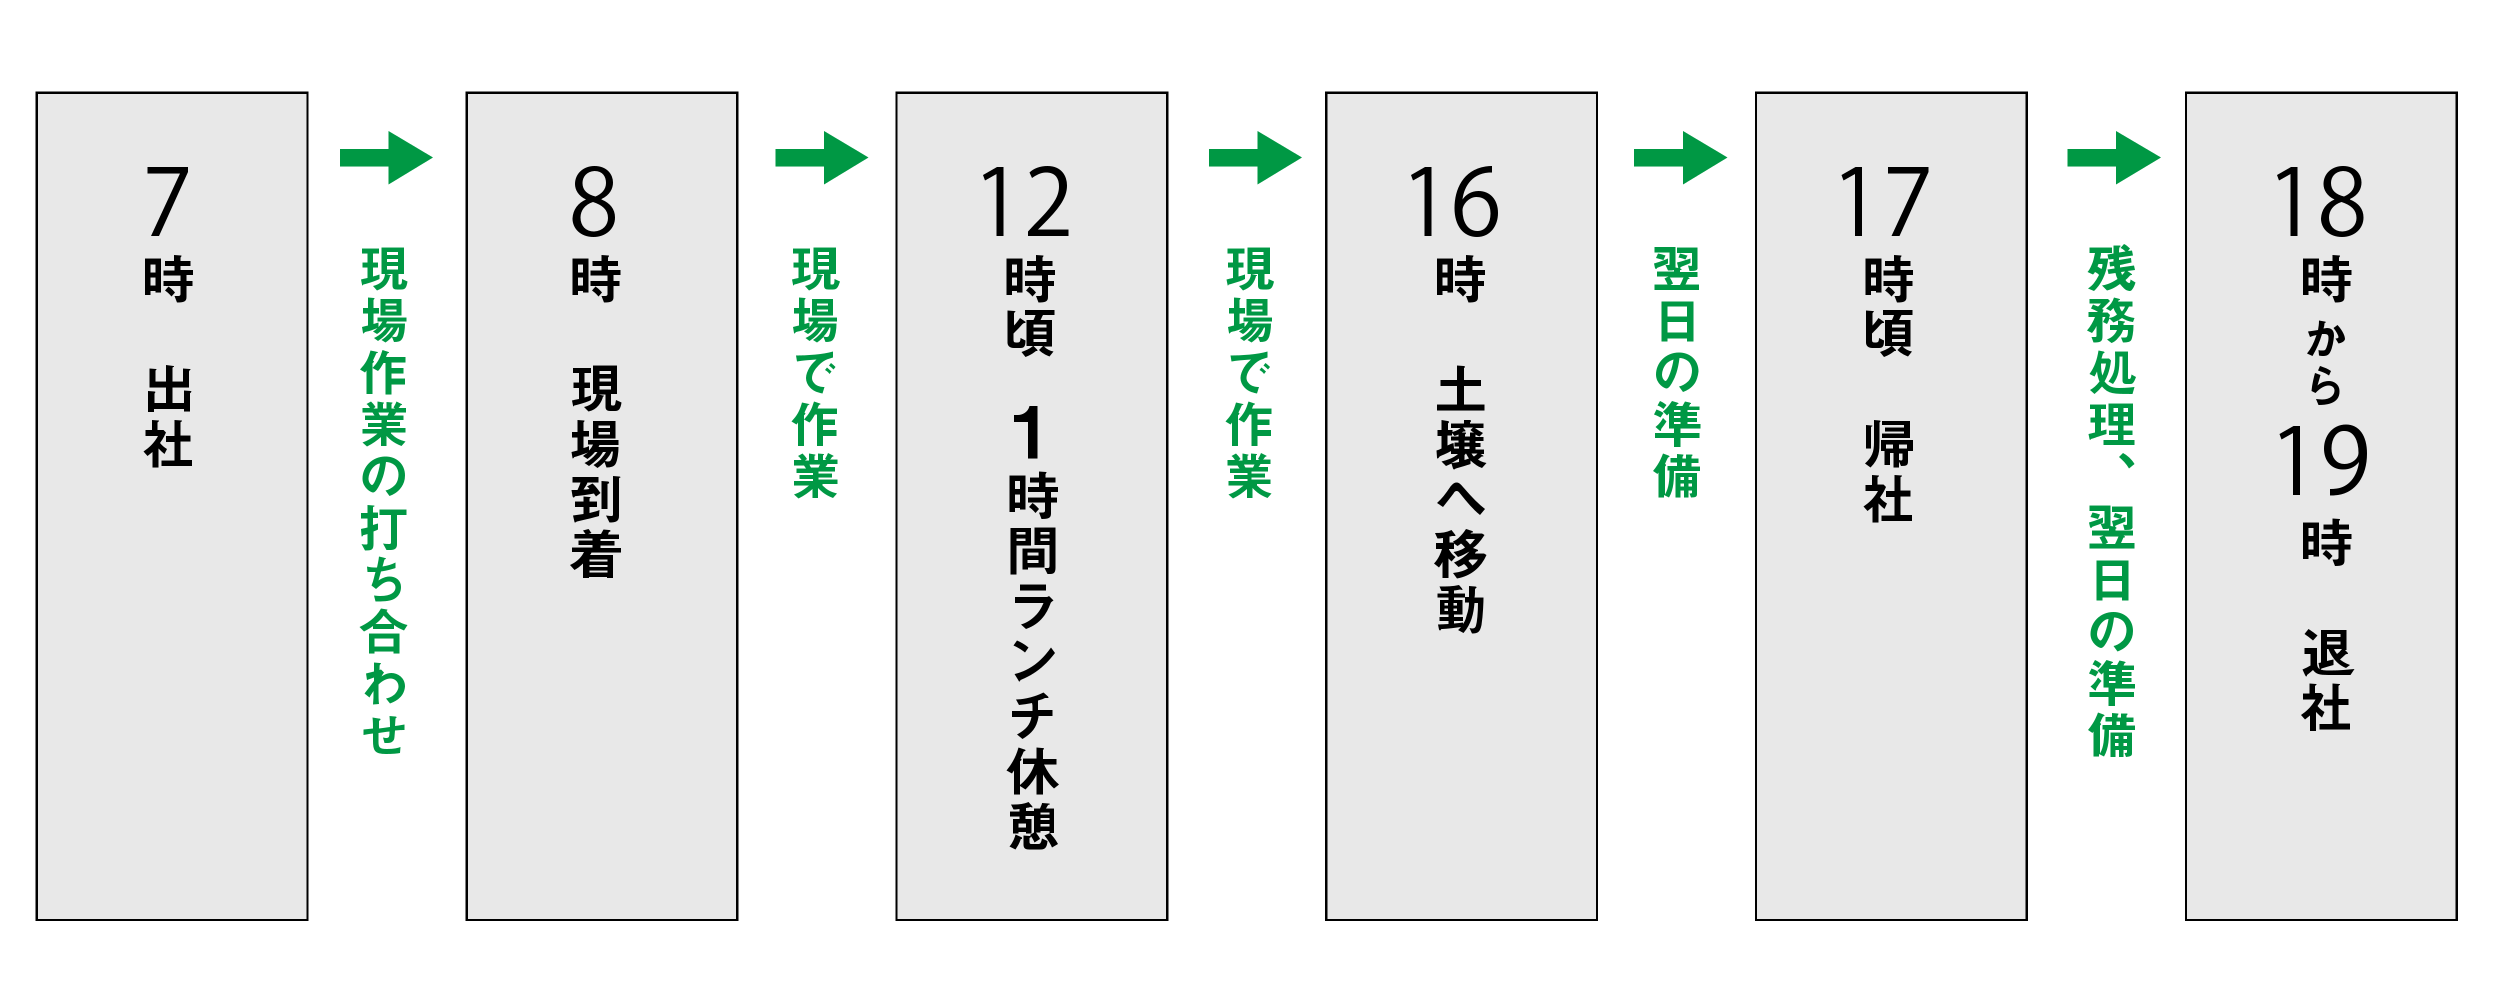 <?xml version="1.0" encoding="utf-8"?>
<!-- Generator: Adobe Illustrator 25.4.8, SVG Export Plug-In . SVG Version: 6.00 Build 0)  -->
<svg version="1.1" id="レイヤー_1" xmlns="http://www.w3.org/2000/svg" xmlns:xlink="http://www.w3.org/1999/xlink" x="0px"
	 y="0px" viewBox="0 0 500 200" style="enable-background:new 0 0 500 200;" xml:space="preserve">
<style type="text/css">
	.st0{fill:#E8E8E8;}
	.st1{fill:#009844;}
</style>
<g>
	<rect x="7.4" y="18.6" class="st0" width="54.1" height="165.4"/>
	<g>
		<path d="M61.3,18.8v165H7.6v-165H61.3 M61.7,18.3H7.1v165.9h54.6V18.3L61.7,18.3z"/>
	</g>
</g>
<g>
	<rect x="93.3" y="18.6" class="st0" width="54.1" height="165.4"/>
	<path d="M147.2,18.8v165H93.6v-165H147.2 M147.7,18.3H93.1v165.9h54.6V18.3L147.7,18.3z"/>
</g>
<g>
	<rect x="179.3" y="18.6" class="st0" width="54.1" height="165.4"/>
	<path d="M233.2,18.8v165h-53.7v-165H233.2 M233.7,18.3h-54.6v165.9h54.6V18.3L233.7,18.3z"/>
</g>
<g>
	<rect x="265.3" y="18.6" class="st0" width="54.1" height="165.4"/>
	<path d="M319.2,18.8v165h-53.7v-165H319.2 M319.6,18.3H265v165.9h54.6V18.3L319.6,18.3z"/>
</g>
<g>
	<rect x="351.3" y="18.6" class="st0" width="54.1" height="165.4"/>
	<path d="M405.1,18.8v165h-53.7v-165H405.1 M405.6,18.3H351v165.9h54.6V18.3L405.6,18.3z"/>
</g>
<g>
	<rect x="437.2" y="18.6" class="st0" width="54.1" height="165.4"/>
	<path d="M491.1,18.8v165h-53.7v-165H491.1 M491.6,18.3H437v165.9h54.6V18.3L491.6,18.3z"/>
</g>
<g>
	<path d="M29.5,33.4h8.1v1l-5.8,12.8h-1.6L36,34.7v0h-6.5V33.4z"/>
</g>
<g>
	<path d="M31.1,58.6v-0.4h-1V59H29v-7.3h3.2v6.8H31.1z M31.1,52.9h-1v1.6h1V52.9z M31.1,55.5h-1v1.6h1V55.5z M37.3,55.1v1.1h1.2v1
		h-1.2v2.2c0,0.9-0.5,1.1-1.9,1.1l-0.5-1.3c0.4,0,0.7,0,0.7,0c0.2,0,0.5,0,0.5-0.4v-1.6h-3.4v-1h3.4v-1.1h-3.4v-1h2.2v-0.9H33v-1
		h1.8v-1.2l1.4,0.1c0.1,0,0.1,0,0.1,0.1c0,0.1-0.1,0.1-0.1,0.2c-0.1,0.1-0.1,0.1-0.1,0.1v0.7h2v1h-2V54h2.5v1H37.3z M34.3,59.3
		c-0.6-0.7-1-1-1.3-1.2l0.7-0.8c0.3,0.2,0.7,0.5,1.3,1.2L34.3,59.3z"/>
	<path d="M38.2,78.5C38,78.6,38,78.6,38,78.7v3.6h-1.2v-0.5h-6v0.6h-1.2v-4.2l1.3,0.1c0.1,0,0.2,0.1,0.2,0.1s-0.1,0.1-0.1,0.2
		c-0.1,0.1-0.1,0.1-0.1,0.1v1.9h2.3v-3.1h-3.3v-3.8l1.3,0.1c0,0,0.1,0,0.1,0.1c0,0.1-0.1,0.1-0.1,0.1c-0.1,0.1-0.1,0.1-0.1,0.2v2.1
		h2.1v-3.3l1.5,0.2c0.1,0,0.1,0,0.1,0.1s-0.1,0.1-0.1,0.1c-0.1,0-0.2,0.1-0.2,0.2v2.7h2.1v-2.6l1.3,0.1c0.1,0,0.2,0,0.2,0.1
		c0,0.1-0.1,0.1-0.1,0.1c-0.1,0.1-0.2,0.2-0.2,0.3v3.2h-3.3v3.1h2.3v-2.5l1.3,0.1c0.1,0,0.2,0.1,0.2,0.1
		C38.2,78.4,38.2,78.5,38.2,78.5z"/>
	<path d="M32.9,90.8c-0.3-0.2-0.7-0.6-1.2-1.1v3.8h-1.2v-3.1c-0.4,0.3-0.6,0.5-1,0.8l-0.8-0.9c1.2-0.8,2.2-1.8,2.9-3.1h-2.5V86h1.3
		v-2l1.3,0.1c0.1,0,0.1,0,0.1,0.1c0,0,0,0.1-0.1,0.1c-0.2,0.2-0.2,0.2-0.2,0.2V86h1.2l0.5,0.5c-0.2,0.4-0.4,1-1.2,2.1
		c0.5,0.6,0.9,0.9,1.4,1.2L32.9,90.8z M32.3,93.3v-1.2h2.6v-3.7h-1.7v-1.2h1.7V84l1.4,0.1c0.1,0,0.1,0,0.1,0.1c0,0,0,0.1-0.1,0.1
		c-0.1,0.1-0.2,0.1-0.2,0.2v2.6h2v1.2h-2v3.7h2.3v1.2H32.3z"/>
</g>
<g>
	<path d="M117.2,39.9c-1.5-0.7-2.2-1.9-2.2-3.1c0-2.1,1.7-3.6,3.9-3.6c2.5,0,3.7,1.7,3.7,3.3c0,1.2-0.6,2.5-2.3,3.3v0.1
		c1.7,0.7,2.7,1.9,2.7,3.6c0,2.3-1.9,3.9-4.3,3.9c-2.6,0-4.2-1.7-4.2-3.7C114.6,41.9,115.6,40.6,117.2,39.9L117.2,39.9z M121.6,43.6
		c0-1.7-1.2-2.6-3-3.2c-1.6,0.5-2.5,1.7-2.5,3.1c0,1.6,1,2.8,2.7,2.8C120.6,46.2,121.6,45,121.6,43.6z M116.5,36.6
		c0,1.5,1,2.3,2.6,2.7c1.2-0.5,2.1-1.4,2.1-2.7c0-1.2-0.6-2.4-2.3-2.4C117.3,34.3,116.5,35.4,116.5,36.6z"/>
</g>
<g>
	<path d="M205.6,91.7v-7.3h-2.8v-1.4h0.8c0.8,0,2-0.5,2.3-1.8h1.6v10.5H205.6z"/>
</g>
<g>
	<path d="M116.6,58.6v-0.4h-1V59h-1.1v-7.3h3.2v6.8H116.6z M116.6,52.9h-1v1.6h1V52.9z M116.6,55.5h-1v1.6h1V55.5z M122.7,55.1v1.1
		h1.2v1h-1.2v2.2c0,0.9-0.5,1.1-1.9,1.1l-0.5-1.3c0.4,0,0.7,0,0.7,0c0.2,0,0.5,0,0.5-0.4v-1.6h-3.4v-1h3.4v-1.1h-3.4v-1h2.2v-0.9
		h-1.8v-1h1.8v-1.2l1.4,0.1c0.1,0,0.1,0,0.1,0.1c0,0.1-0.1,0.1-0.1,0.2c-0.1,0.1-0.1,0.1-0.1,0.1v0.7h2v1h-2V54h2.5v1H122.7z
		 M119.7,59.3c-0.6-0.7-1-1-1.3-1.2l0.7-0.8c0.3,0.2,0.7,0.5,1.3,1.2L119.7,59.3z"/>
	<path d="M115.3,81c-0.5,0.1-0.5,0.1-0.5,0.2c-0.1,0.1-0.1,0.1-0.1,0.1s-0.1-0.1-0.1-0.2l-0.2-1c0.4-0.1,0.7-0.2,1.4-0.3v-2.2h-1.1
		v-1.1h1.1v-1.9h-1.2v-1h3.6v1h-1.3v1.9h1.1v1.1h-1.1v1.9c0.4-0.1,0.7-0.2,1.3-0.4l0,0.9C117.7,80.3,116.8,80.6,115.3,81z M123,82.2
		h-1c-0.5,0-0.9-0.2-0.9-0.8v-2.5h-1.4l0.9,0.2c0.1,0,0.2,0,0.2,0.1c0,0.1-0.1,0.1-0.2,0.1c-0.1,0.5-0.4,1.2-0.9,1.8
		c-0.5,0.6-1.1,1-2,1.2l-0.9-0.9c1.7-0.4,2.4-1.3,2.5-2.6h-0.7v-5.7h4.8v5.7h-1.2v2c0,0.2,0,0.3,0.3,0.3h0.2c0.1,0,0.2,0,0.3-0.2
		c0.1-0.2,0.1-0.6,0.2-0.9l1.1,0.5C124.1,81.9,123.7,82.2,123,82.2z M122.2,74.2h-2.3v0.6h2.3V74.2z M122.2,75.7h-2.3v0.6h2.3V75.7z
		 M122.2,77.2h-2.3v0.7h2.3V77.2z"/>
	<path d="M119.9,89c-0.1,0.1-0.1,0.3-0.2,0.4h4c0,1.1-0.2,2.7-0.6,3.4c-0.3,0.5-0.9,0.7-1.8,0.7l-0.4-1.1c-0.3,0.3-0.7,0.7-1.4,1.2
		l-0.8-0.6c1.2-0.7,2.1-1.9,2.5-2.6h-0.6c-0.2,0.3-0.5,0.9-1.1,1.4c-0.5,0.5-1.1,1-1.7,1.4l-0.9-0.6c1.5-0.7,2.4-1.9,2.6-2.2h-0.5
		c-0.6,0.7-1,1-1.5,1.4l-0.9-0.6c0.3-0.2,0.5-0.4,1-0.7c-0.8,0.3-2,0.7-2.3,0.8c-0.4,0.1-0.5,0.1-0.5,0.2c-0.1,0.1-0.2,0.2-0.2,0.2
		c0,0-0.1,0-0.1-0.1l-0.2-1.2c0.4-0.1,0.8-0.2,1.2-0.3v-2.6h-1.1v-1.1h1.1V84l1.3,0.1c0.1,0,0.1,0,0.1,0.1c0,0.1-0.1,0.1-0.1,0.2
		c-0.1,0-0.1,0.1-0.1,0.2v1.6h1.1v1.1h-1.1v2.3c0.4-0.1,0.8-0.2,1.1-0.4v0.9c0.4-0.4,0.6-0.7,0.8-1.2h-1v-0.9h6.1V89H119.9z
		 M118.6,87.7v-3.5h4.5v3.5H118.6z M122,85.1h-2.3v0.5h2.3V85.1z M122,86.4h-2.3v0.5h2.3V86.4z M122.3,90.3c-0.2,0.5-0.5,1-1.3,1.9
		c0.3,0.1,0.6,0.1,0.6,0.1c0.3,0,0.5-0.1,0.6-0.3c0.3-0.5,0.3-1.1,0.4-1.7H122.3z"/>
	<path d="M119.2,99.3c-0.1-0.2-0.4-0.5-0.4-0.6c-0.9,0.2-3.1,0.5-3.4,0.5c-0.3,0-0.4,0-0.5,0.2c-0.1,0.1-0.1,0.1-0.2,0.1
		c-0.1,0-0.2-0.2-0.2-0.3l-0.2-1.2c0.3,0,0.7,0,1.2,0c0.4-0.9,0.4-0.9,0.6-1.5h-1.6v-1.1h5.2v1.1h-2.2c-0.2,0.5-0.4,0.8-0.8,1.4
		c0.4,0,0.6,0,1.2-0.1c-0.2-0.3-0.3-0.4-0.5-0.5l1.1-0.6c0.3,0.2,0.9,0.9,1.6,1.9L119.2,99.3z M119.8,103.2c-1,0.3-1.4,0.4-4.4,1.1
		c-0.1,0-0.1,0.1-0.2,0.1c-0.1,0.1-0.1,0.1-0.2,0.1c-0.1,0-0.1-0.1-0.1-0.1l-0.3-1.3c0.8-0.1,1.4-0.2,2.1-0.3v-1.4h-1.7v-1.1h1.7v-1
		l1.2,0.1c0.1,0,0.2,0,0.2,0.1c0,0.1-0.1,0.1-0.2,0.2v0.6h1.5v1.1h-1.5v1.2c1.2-0.3,1.6-0.4,2-0.6L119.8,103.2z M121.7,96.7
		c-0.1,0-0.2,0.1-0.2,0.1v5h-1.2v-5.6l1.3,0.1c0.1,0,0.2,0.1,0.2,0.2C121.9,96.6,121.8,96.7,121.7,96.7z M123.9,95.6
		c-0.1,0-0.1,0.1-0.1,0.1v7.5c0,1.1-0.7,1.3-1.9,1.3l-0.7-1.4c0.6,0.1,1,0.1,1.1,0.1c0.1,0,0.3,0,0.3-0.3v-7.7l1.2,0.1
		c0.1,0,0.3,0,0.3,0.2C124,95.5,123.9,95.5,123.9,95.6z"/>
	<path d="M118.3,110.5c-0.1,0.3-0.2,0.4-0.3,0.5h4.6v4.6h-1.2v-0.2h-3.6v0.2h-1.2v-2.9c-0.5,0.5-1,0.9-1.7,1.3l-0.9-1
		c1.8-0.8,2.5-2,2.8-2.6h-2.4v-0.9h4.1v-0.5h-2.8v-0.9h2.8v-0.4h-3.6v-0.9h2.2c0,0-0.3-0.4-0.5-0.7l1.1-0.3c0.1,0.1,0.2,0.2,0.3,0.4
		c0.1,0.2,0.2,0.3,0.3,0.4l-0.6,0.2h2.5c0.2-0.4,0.3-0.5,0.5-0.9l1.1,0.1c0.1,0,0.3,0,0.3,0.2c0,0.1-0.1,0.1-0.3,0.2
		c-0.1,0.1-0.1,0.3-0.2,0.5h2.2v0.9h-3.7v0.4h2.8v0.9h-2.8v0.5h4.1v0.9H118.3z M121.5,111.9h-3.6v0.4h3.6V111.9z M121.5,113h-3.6
		v0.4h3.6V113z M121.5,114.1h-3.6v0.4h3.6V114.1z"/>
</g>
<g>
	<path d="M284.9,47.2V34.8h0l-2.3,1.3l-0.4-1.1l2.8-1.6h1.3v13.8H284.9z"/>
	<path d="M292.5,39.9c0.6-0.9,1.7-1.7,3.2-1.7c2.3,0,3.9,1.7,3.9,4.4c0,2.5-1.5,4.8-4.2,4.8c-2.7,0-4.5-2.2-4.5-5.8
		c0-3.7,1.7-7.6,6.2-8.3c0.5-0.1,1-0.1,1.3-0.1l0,1.3C294.6,34.4,292.8,37.2,292.5,39.9L292.5,39.9z M298.1,42.7
		c0-2.1-1.1-3.3-2.8-3.3c-1.6,0-2.8,1.6-2.8,2.6c0,2.5,1.1,4.2,3,4.2C297.1,46.2,298.1,44.7,298.1,42.7z"/>
</g>
<g>
	<path d="M289.5,58.6v-0.4h-1V59h-1.1v-7.3h3.2v6.8H289.5z M289.5,52.9h-1v1.6h1V52.9z M289.5,55.5h-1v1.6h1V55.5z M295.6,55.1v1.1
		h1.2v1h-1.2v2.2c0,0.9-0.5,1.1-1.9,1.1l-0.5-1.3c0.4,0,0.7,0,0.7,0c0.2,0,0.5,0,0.5-0.4v-1.6H291v-1h3.4v-1.1H291v-1h2.2v-0.9h-1.8
		v-1h1.8v-1.2l1.4,0.1c0.1,0,0.1,0,0.1,0.1c0,0.1-0.1,0.1-0.1,0.2c-0.1,0.1-0.1,0.1-0.1,0.1v0.7h2v1h-2V54h2.5v1H295.6z M292.6,59.3
		c-0.6-0.7-1-1-1.3-1.2l0.7-0.8c0.3,0.2,0.7,0.5,1.3,1.2L292.6,59.3z"/>
	<path d="M287.4,82.1v-1.2h4v-3.7h-3.3V76h3.3v-2.9l1.3,0.1c0.2,0,0.3,0.1,0.3,0.2c0,0,0,0.1-0.1,0.1c-0.1,0.1-0.1,0.1-0.1,0.1V76
		h3.4v1.2h-3.4v3.7h4.1v1.2H287.4z"/>
	<path d="M296.4,93.6c-0.9-0.3-1.5-0.8-2.3-1.5l0,0.7c-1.1,0.4-1.3,0.4-2.6,0.8c-0.3,0.1-0.4,0.1-0.5,0.2c0,0-0.1,0.1-0.2,0.1
		c-0.1,0-0.1-0.1-0.2-0.2l-0.3-1c-0.6,0.3-0.9,0.4-1.1,0.5l-0.9-0.9c1.2-0.3,2.4-0.7,3.3-1.5h-1.4v-0.6c-0.7,0.4-0.9,0.5-2.1,1
		c-0.2,0.1-0.2,0.1-0.4,0.4c0,0-0.1,0.1-0.2,0.1c-0.1,0-0.1-0.1-0.1-0.2l-0.1-1.4c0.4-0.1,0.6-0.2,1-0.4v-2.5h-0.8V86h0.8v-2
		l1.2,0.2c0.2,0,0.3,0.1,0.3,0.2c0,0,0,0.1-0.1,0.2c-0.1,0-0.1,0.1-0.1,0.2V86h0.9v0.4c1-0.3,1.4-0.6,1.6-0.8h-1.9v-0.9h2.6V84
		L294,84c0.1,0,0.2,0.1,0.2,0.2c0,0,0,0.1-0.1,0.2c-0.1,0.1-0.1,0.1-0.1,0.1v0.2h2.7v0.9H295c0.4,0.3,1,0.7,1.6,1l-0.7,0.7
		c-0.3-0.1-0.5-0.2-0.8-0.4l0,0v0.5h1.6v0.8h-1.6v0.4h1v0.8h-1v0.5h1.7v0.9h-0.7l0.5,0.3c0,0,0.1,0.1,0.1,0.1c0,0.1-0.1,0.1-0.3,0.1
		c-0.1,0-0.1,0-0.3,0.2c-0.2,0.2-0.4,0.3-0.5,0.4c0.3,0.2,0.7,0.5,1.7,0.7L296.4,93.6z M291.7,89.3h-0.8v-0.8h0.8v-0.4h-1.5v-0.8
		h1.5v-0.4c-0.4,0.2-0.6,0.2-0.8,0.3l-0.5-0.6v0.5h-0.9v2c0.6-0.3,0.8-0.4,1.2-0.5l0.1,1.1h1V89.3z M291.8,91.7
		c-0.5,0.4-1,0.6-1.5,0.9c0.4,0,0.8-0.1,1.5-0.2V91.7z M294.1,86l0.5-0.5h-2L293,86c0,0,0.1,0.1,0.1,0.2c0,0.1-0.1,0.1-0.3,0.1
		c-0.2,0-0.2,0-0.4,0.2l0.6,0c0.1,0,0.2,0,0.2,0.1c0,0.1,0,0.1-0.1,0.2c-0.1,0.1-0.1,0.1-0.1,0.2v0.3h1v-0.8l0.8,0
		C294.4,86.3,294.4,86.3,294.1,86z M293.2,90.7c-0.1,0.1-0.1,0.1-0.3,0.3V92c0.5-0.2,0.7-0.2,0.9-0.3
		C293.5,91.3,293.4,91,293.2,90.7z M293.9,88.1h-1v0.4h1V88.1z M293.9,89.3h-1v0.5h1V89.3z M294.3,90.7c0.2,0.3,0.3,0.5,0.5,0.6
		c0.3-0.2,0.5-0.4,0.7-0.6H294.3z"/>
	<path d="M296,103c-1.5-1.2-2.7-2.7-3.9-4.2c-0.4-0.5-0.5-0.6-0.8-0.6c-0.3,0-0.5,0.3-0.6,0.5c-0.4,0.5-1.6,2.1-2.1,2.7l-1.2-0.8
		c1-0.9,1.7-1.8,2.7-3.3c0.2-0.2,0.6-0.8,1.2-0.8c0.5,0,0.8,0.3,1.3,0.9c2,2.3,3.1,3.4,4.4,4.4L296,103z"/>
	<path d="M291.4,115.7l-0.8-1.1c1.6-0.2,2.3-0.5,3-0.9c-0.2-0.3-0.4-0.6-0.8-0.9c-0.3,0.2-0.6,0.4-1.1,0.6l-0.9-0.9
		c1.3-0.5,2.3-1.3,3.1-2.2c-0.9,0.5-1.4,0.8-2.3,1.1l-0.9-1c0.5-0.1,1.5-0.3,2.3-0.9c-0.2-0.2-0.4-0.5-0.8-0.8
		c-0.4,0.3-0.5,0.4-0.7,0.5l-0.7-0.5v1.1h-1v0.1c0.3,0.5,0.6,1,1.3,1.5l-0.8,0.9c-0.1-0.1-0.3-0.3-0.6-0.6v3.9h-1.2v-3.2
		c-0.2,0.4-0.4,0.7-0.7,1.1l-1-0.8c0.9-0.9,1.4-2.2,1.6-2.9h-1.2v-1.2h1.4v-1c-0.5,0.1-0.8,0.1-1.1,0.1l-0.5-1.1
		c1.5,0,2.2-0.1,3.3-0.6l0.7,0.9c0.1,0.1,0.1,0.2,0.1,0.2c0,0.1-0.1,0.1-0.1,0.1c-0.1,0-0.3,0-0.4,0c0,0-0.1,0-0.2,0
		c-0.3,0.1-0.3,0.1-0.5,0.1v1.2h0.9l-0.2-0.2c0.4-0.2,0.9-0.4,1.5-1.1c0.6-0.6,0.9-1.1,1.1-1.4l1.2,0.4c0.1,0,0.2,0.1,0.2,0.2
		c0,0.1-0.1,0.1-0.2,0.1c-0.1,0-0.2,0.1-0.2,0.1l-0.1,0.1h2.3l0.5,0.3c-0.9,1.4-1.6,2.1-2.3,2.6l0.8,0.3c0.1,0,0.2,0.1,0.2,0.2
		c0,0,0,0.1,0,0.1c0,0-0.3,0.1-0.3,0.1c-0.1,0-0.3,0.3-0.3,0.4h1.8l0.5,0.3C296.2,113.5,294.2,115.2,291.4,115.7z M293.3,107.8
		l-0.2,0.2c0.2,0.1,0.5,0.4,0.9,0.9c0.3-0.2,0.5-0.5,1-1.1H293.3z M294,111.9c-0.1,0.1-0.2,0.1-0.3,0.3c0.3,0.3,0.5,0.5,0.8,0.9
		c0.7-0.6,0.9-0.9,1.1-1.2H294z"/>
	<path d="M296.3,125c-0.3,1.4-0.7,1.7-1.9,1.7l-0.5-1.1c0.1,0,0.3,0.1,0.5,0.1c0.5,0,0.7-0.2,0.8-0.6c0.2-0.6,0.4-2.5,0.4-4.5h-0.7
		c-0.2,2.2-0.6,4.1-2.2,6l-1.1-0.6c0.2-0.1,0.3-0.3,0.6-0.6c-0.5,0.1-3.1,0.4-3.7,0.4c-0.2,0-0.3,0-0.3,0.1
		c-0.1,0.1-0.1,0.2-0.2,0.2c-0.1,0-0.1-0.1-0.2-0.2l-0.2-1c0.7,0,1.7-0.1,2.1-0.1v-0.6h-1.8v-0.8h1.8v-0.5h-1.7V120h1.7v-0.5h-2.2
		v-0.8h2.2v-0.5c-0.2,0-0.6,0-1.4,0l-0.4-0.9c1.3,0,2.7,0,3.9-0.3l0.6,0.7c0,0.1,0.1,0.1,0.1,0.2c0,0,0,0.1-0.1,0.1
		c0,0-0.3-0.1-0.4-0.1s-0.4,0.1-0.5,0.1c0,0-0.5,0.1-0.7,0.1v0.6h2.2v0.8h-2.2v0.5h1.7v2.9h-1.7v0.5h1.8v0.8h-1.8v0.5
		c1-0.1,1.2-0.1,1.8-0.2v0.3c0.2-0.3,0.5-0.7,0.7-1.6c0.4-1.1,0.5-2.1,0.5-2.7H293v-1.1h0.8c0-1.2,0-1.2,0-2.2l1.2,0.1
		c0.1,0,0.3,0,0.3,0.2c0,0.1,0,0.1-0.1,0.1c-0.2,0.2-0.2,0.2-0.2,0.3c0,0.2,0,1.3-0.1,1.6h1.8C296.7,120.3,296.6,123.1,296.3,125z
		 M289.6,120.6h-0.7v0.5h0.7V120.6z M289.6,121.7h-0.7v0.5h0.7V121.7z M291.4,120.6h-0.7v0.5h0.7V120.6z M291.4,121.7h-0.7v0.5h0.7
		V121.7z"/>
</g>
<g>
	<path d="M371,47.2V34.8h0l-2.3,1.3l-0.4-1.1l2.8-1.6h1.3v13.8H371z"/>
	<path d="M377.6,33.4h8.1v1l-5.8,12.8h-1.6l5.8-12.5v0h-6.5V33.4z"/>
</g>
<g>
	<path d="M375.2,58.6v-0.4h-1V59h-1.1v-7.3h3.2v6.8H375.2z M375.2,52.9h-1v1.6h1V52.9z M375.2,55.5h-1v1.6h1V55.5z M381.3,55.1v1.1
		h1.2v1h-1.2v2.2c0,0.9-0.5,1.1-1.9,1.1l-0.5-1.3c0.4,0,0.7,0,0.7,0c0.2,0,0.5,0,0.5-0.4v-1.6h-3.4v-1h3.4v-1.1h-3.4v-1h2.2v-0.9
		H377v-1h1.8v-1.2l1.4,0.1c0.1,0,0.1,0,0.1,0.1c0,0.1-0.1,0.1-0.1,0.2c-0.1,0.1-0.1,0.1-0.1,0.1v0.7h2v1h-2V54h2.5v1H381.3z
		 M378.3,59.3c-0.6-0.7-1-1-1.3-1.2l0.7-0.8c0.3,0.2,0.7,0.5,1.3,1.2L378.3,59.3z"/>
	<path d="M375.8,69.6h-1.3c-0.8,0-1.3-0.4-1.3-1.1v-6.4l1.3,0.1c0.2,0,0.3,0.1,0.3,0.1c0,0,0,0.1-0.1,0.1c-0.2,0.2-0.2,0.2-0.2,0.3
		v2.4c0.5-0.5,1-1.2,1.2-1.5l1,0.7c0.1,0,0.1,0.1,0.1,0.2c0,0.1,0,0.1-0.2,0.1c-0.2,0-0.2,0.1-0.4,0.2c-0.6,0.7-0.9,1-1.8,1.9v1.2
		c0,0.5,0.1,0.6,0.5,0.6h0.3c0.5,0,0.6-0.3,0.6-0.9l1,0.5C376.8,69.3,376.5,69.6,375.8,69.6z M380.3,63c-0.3,0.5-0.3,0.7-0.5,1h2.3
		v5.3h-1.6c0.5,0.5,1.2,0.9,1.9,1l-0.8,1c-0.4-0.2-1.2-0.4-2.1-1.3l0.8-0.8h-1.9l0.7,0.7c0,0,0.1,0.1,0.1,0.2c0,0.1,0,0.1-0.2,0.1
		c-0.1,0-0.1,0-0.1,0c-0.8,0.6-1.1,0.8-2.1,1.2l-0.8-1c0.8-0.3,1.6-0.6,2.3-1.2h-1.3V64h1.4c0.2-0.4,0.3-0.7,0.4-1h-2.2v-1h5.9v1
		H380.3z M381,64.9h-2.6v0.6h2.6V64.9z M381,66.3h-2.6v0.6h2.6V66.3z M381,67.8h-2.6v0.6h2.6V67.8z"/>
	<path d="M376.1,84.3c-0.1,0.1-0.2,0.2-0.2,0.2v3.7c0,2,0,3.5-1.8,5.3l-1.1-0.8c1.4-1.3,1.8-2.3,1.8-4.2V84l1.1,0.1
		C376,84.1,376.1,84.1,376.1,84.3C376.1,84.2,376.1,84.2,376.1,84.3z M374.3,85.3c-0.1,0.1-0.1,0.1-0.1,0.2v4.2h-1V85l1.1,0.1
		c0.1,0,0.2,0,0.2,0.1C374.4,85.3,374.4,85.3,374.3,85.3z M381.6,90.3v1.9c0,0.9-0.3,1-1.4,1l-0.4-0.9v1.2h-1.1v-2.9h-0.7v2.4h-1.1
		v-2.8h-0.7v-2.2h6.4v2.2H381.6z M376.4,87.6v-0.9h4.4v-0.4h-3.8v-0.8h3.8V85h-4.4v-0.8h5.6v3.4H376.4z M378.6,88.9h-1.4v0.8h1.4
		V88.9z M381.4,88.9h-1.6v0.8h1.6V88.9z M380.5,90.7h-0.7V92c0.1,0,0.3,0.1,0.4,0.1c0.2,0,0.3-0.1,0.3-0.3V90.7z"/>
	<path d="M376.9,101.8c-0.3-0.2-0.7-0.6-1.2-1.1v3.8h-1.2v-3.1c-0.4,0.3-0.6,0.5-1,0.8l-0.8-0.9c1.2-0.8,2.2-1.8,2.9-3.1h-2.5v-1.2
		h1.3v-2l1.3,0.1c0.1,0,0.1,0,0.1,0.1c0,0,0,0.1-0.1,0.1c-0.2,0.2-0.2,0.2-0.2,0.2v1.4h1.2l0.5,0.5c-0.2,0.4-0.4,1-1.2,2.1
		c0.5,0.6,0.9,0.9,1.4,1.2L376.9,101.8z M376.3,104.3v-1.2h2.6v-3.7h-1.7v-1.2h1.7v-3.2l1.4,0.1c0.1,0,0.1,0,0.1,0.1
		c0,0,0,0.1-0.1,0.1c-0.1,0.1-0.2,0.1-0.2,0.2v2.6h2v1.2h-2v3.7h2.3v1.2H376.3z"/>
</g>
<g>
	<path d="M458.1,47.2V34.8h0l-2.3,1.3l-0.4-1.1l2.8-1.6h1.3v13.8H458.1z"/>
	<path d="M466.9,39.9c-1.5-0.7-2.2-1.9-2.2-3.1c0-2.1,1.7-3.6,3.9-3.6c2.5,0,3.7,1.7,3.7,3.3c0,1.2-0.6,2.5-2.3,3.3v0.1
		c1.7,0.7,2.7,1.9,2.7,3.6c0,2.3-1.9,3.9-4.3,3.9c-2.6,0-4.2-1.7-4.2-3.7C464.3,41.9,465.3,40.6,466.9,39.9L466.9,39.9z M471.3,43.6
		c0-1.7-1.2-2.6-3-3.2c-1.6,0.5-2.5,1.7-2.5,3.1c0,1.6,1,2.8,2.7,2.8C470.3,46.2,471.3,45,471.3,43.6z M466.2,36.6
		c0,1.5,1,2.3,2.6,2.7c1.2-0.5,2.1-1.4,2.1-2.7c0-1.2-0.6-2.4-2.3-2.4C467,34.3,466.2,35.4,466.2,36.6z"/>
</g>
<g>
	<path d="M458.6,98.9V86.6h0l-2.3,1.3l-0.4-1.1l2.8-1.6h1.3v13.8H458.6z"/>
	<path d="M471.8,92.4c-0.8,1-1.8,1.5-3.2,1.5c-2.4,0-3.8-1.8-3.8-4.2c0-2.5,1.7-4.8,4.4-4.8c2.6,0,4.2,2.2,4.2,5.8
		c0,4.6-2.3,7.8-5.8,8.3c-0.6,0.1-1.2,0.1-1.6,0.1v-1.3c0.4,0,0.8,0,1.4-0.1C469.6,97.4,471.4,95.5,471.8,92.4L471.8,92.4z
		 M466.3,89.7c0,1.9,1,3.1,2.6,3.1c1.5,0,2.8-1.1,2.8-2.2c0-2.6-1-4.4-2.8-4.4C467.4,86.1,466.3,87.6,466.3,89.7z"/>
</g>
<g>
	<path d="M462.7,58.6v-0.4h-1V59h-1.1v-7.3h3.2v6.8H462.7z M462.7,52.9h-1v1.6h1V52.9z M462.7,55.5h-1v1.6h1V55.5z M468.9,55.1v1.1
		h1.2v1h-1.2v2.2c0,0.9-0.5,1.1-1.9,1.1l-0.5-1.3c0.4,0,0.7,0,0.7,0c0.2,0,0.5,0,0.5-0.4v-1.6h-3.4v-1h3.4v-1.1h-3.4v-1h2.2v-0.9
		h-1.8v-1h1.8v-1.2l1.4,0.1c0.1,0,0.1,0,0.1,0.1c0,0.1-0.1,0.1-0.1,0.2c-0.1,0.1-0.1,0.1-0.1,0.1v0.7h2v1h-2V54h2.5v1H468.9z
		 M465.8,59.3c-0.6-0.7-1-1-1.3-1.2l0.7-0.8c0.3,0.2,0.7,0.5,1.3,1.2L465.8,59.3z"/>
</g>
<g>
	<path d="M462.7,111.3V111h-1v0.8h-1.1v-7.3h3.2v6.8H462.7z M462.7,105.6h-1v1.6h1V105.6z M462.7,108.3h-1v1.6h1V108.3z
		 M468.9,107.8v1.1h1.2v1h-1.2v2.2c0,0.9-0.5,1.1-1.9,1.1l-0.5-1.3c0.4,0,0.7,0,0.7,0c0.2,0,0.5,0,0.5-0.4v-1.6h-3.4v-1h3.4v-1.1
		h-3.4v-1h2.2v-0.9h-1.8v-1h1.8v-1.2l1.4,0.1c0.1,0,0.1,0,0.1,0.1c0,0.1-0.1,0.1-0.1,0.2c-0.1,0.1-0.1,0.1-0.1,0.1v0.7h2v1h-2v0.9
		h2.5v1H468.9z M465.8,112c-0.6-0.7-1-1-1.3-1.2l0.7-0.8c0.3,0.2,0.7,0.5,1.3,1.2L465.8,112z"/>
	<path d="M470.1,135c-1.5,0-3,0-4.4,0c-1.9,0-2.5-0.2-3.1-1c-0.4,0.4-0.6,0.5-1.2,1c0,0.1,0,0.3-0.2,0.3c0,0-0.1-0.1-0.2-0.3
		l-0.5-1.1c0.7-0.3,1.1-0.5,1.6-0.8v-2.3h-1.2v-1.2h2.5v2.9c0,1.4,0.6,1.6,2.5,1.6c2.4,0,3.7-0.2,5-0.3L470.1,135z M462.6,128.1
		c-0.6-0.5-1.1-0.9-1.7-1.3l0.8-1c0.5,0.3,1,0.7,1.8,1.3L462.6,128.1z M469.2,133.6c-0.5-0.2-1.4-0.6-2.3-1.7
		c-0.8-1-1.1-1.8-1.2-2.1h-0.3v2.4c0.3-0.1,0.8-0.2,1.3-0.3l0,1.1c-1.2,0.3-1.3,0.4-2.4,0.7c-0.1,0.1-0.1,0.2-0.2,0.2
		s-0.2-0.1-0.2-0.3l-0.2-1c0.2,0,0.4-0.1,0.5-0.1v-6.5h5.1v4H469l0.4,0.4c0,0,0.2,0.2,0.2,0.3c0,0,0,0.1-0.1,0.1
		c-0.1,0-0.3,0-0.4,0.1c0,0-0.9,0.8-1.1,1c0.4,0.3,0.9,0.7,2,1.1L469.2,133.6z M468.1,126.8h-2.7v0.6h2.7V126.8z M468.1,128.3h-2.7
		v0.6h2.7V128.3z M466.8,129.8c0.1,0.3,0.3,0.6,0.6,1c0.4-0.3,0.6-0.5,1-1H466.8z"/>
	<path d="M464.4,143.5c-0.3-0.2-0.7-0.6-1.2-1.1v3.8H462v-3.1c-0.4,0.3-0.6,0.5-1,0.8l-0.8-0.9c1.2-0.8,2.2-1.8,2.9-3.1h-2.5v-1.2
		h1.3v-2l1.3,0.1c0.1,0,0.1,0,0.1,0.1c0,0,0,0.1-0.1,0.1c-0.2,0.2-0.2,0.2-0.2,0.2v1.4h1.2l0.5,0.5c-0.2,0.4-0.4,1-1.2,2.1
		c0.5,0.6,0.9,0.9,1.4,1.2L464.4,143.5z M463.9,146v-1.2h2.6v-3.7h-1.7v-1.2h1.7v-3.2l1.4,0.1c0.1,0,0.1,0,0.1,0.1
		c0,0,0,0.1-0.1,0.1c-0.1,0.1-0.2,0.1-0.2,0.2v2.6h2v1.2h-2v3.7h2.3v1.2H463.9z"/>
</g>
<g>
	<path d="M199.3,47.2V34.8h0l-2.3,1.3l-0.4-1.1l2.8-1.6h1.3v13.8H199.3z"/>
	<path d="M213.7,47.2h-8.1v-0.9l1.3-1.4c3.3-3.3,4.9-5.3,4.9-7.6c0-1.5-0.6-2.8-2.6-2.8c-1.1,0-2.1,0.6-2.8,1.1l-0.5-1.1
		c0.8-0.8,2.1-1.3,3.6-1.3c2.8,0,3.9,2,3.9,3.9c0,2.6-1.8,4.8-4.7,7.7l-1.1,1.1v0h6.1V47.2z"/>
</g>
<g>
	<path d="M203.4,58.6v-0.4h-1V59h-1.1v-7.3h3.2v6.8H203.4z M203.4,52.9h-1v1.6h1V52.9z M203.4,55.5h-1v1.6h1V55.5z M209.6,55.1v1.1
		h1.2v1h-1.2v2.2c0,0.9-0.5,1.1-1.9,1.1l-0.5-1.3c0.4,0,0.7,0,0.7,0c0.2,0,0.5,0,0.5-0.4v-1.6H205v-1h3.4v-1.1h-3.4v-1h2.2v-0.9
		h-1.8v-1h1.8v-1.2l1.4,0.1c0.1,0,0.1,0,0.1,0.1c0,0.1-0.1,0.1-0.1,0.2c-0.1,0.1-0.1,0.1-0.1,0.1v0.7h2v1h-2V54h2.5v1H209.6z
		 M206.5,59.3c-0.6-0.7-1-1-1.3-1.2l0.7-0.8c0.3,0.2,0.7,0.5,1.3,1.2L206.5,59.3z"/>
	<path d="M204.1,69.6h-1.3c-0.8,0-1.3-0.4-1.3-1.1v-6.4l1.3,0.1c0.2,0,0.3,0.1,0.3,0.1c0,0,0,0.1-0.1,0.1c-0.2,0.2-0.2,0.2-0.2,0.3
		v2.4c0.5-0.5,1-1.2,1.2-1.5l1,0.7c0.1,0,0.1,0.1,0.1,0.2c0,0.1,0,0.1-0.2,0.1c-0.2,0-0.2,0.1-0.4,0.2c-0.6,0.7-0.9,1-1.8,1.9v1.2
		c0,0.5,0.1,0.6,0.5,0.6h0.3c0.5,0,0.6-0.3,0.6-0.9l1,0.5C205.1,69.3,204.8,69.6,204.1,69.6z M208.6,63c-0.3,0.5-0.3,0.7-0.5,1h2.3
		v5.3h-1.6c0.5,0.5,1.2,0.9,1.9,1l-0.8,1c-0.4-0.2-1.2-0.4-2.1-1.3l0.8-0.8h-1.9l0.7,0.7c0,0,0.1,0.1,0.1,0.2c0,0.1,0,0.1-0.2,0.1
		c-0.1,0-0.1,0-0.1,0c-0.8,0.6-1.1,0.8-2.1,1.2l-0.8-1c0.8-0.3,1.6-0.6,2.3-1.2h-1.3V64h1.4c0.2-0.4,0.3-0.7,0.4-1H205v-1h5.9v1
		H208.6z M209.3,64.9h-2.6v0.6h2.6V64.9z M209.3,66.3h-2.6v0.6h2.6V66.3z M209.3,67.8h-2.6v0.6h2.6V67.8z"/>
</g>
<polygon class="st1" points="86.6,31.5 77.7,26.2 77.7,29.8 68,29.8 68,33.3 77.7,33.3 77.7,36.9 "/>
<polygon class="st1" points="173.7,31.5 164.8,26.2 164.8,29.8 155.1,29.8 155.1,33.3 164.8,33.3 164.8,36.9 "/>
<polygon class="st1" points="260.4,31.5 251.5,26.2 251.5,29.8 241.8,29.8 241.8,33.3 251.5,33.3 251.5,36.9 "/>
<polygon class="st1" points="345.5,31.5 336.6,26.2 336.6,29.8 326.8,29.8 326.8,33.3 336.6,33.3 336.6,36.9 "/>
<polygon class="st1" points="432.2,31.5 423.2,26.2 423.2,29.8 413.5,29.8 413.5,33.3 423.2,33.3 423.2,36.9 "/>
<g>
	<path class="st1" d="M73.1,56.8c-0.4,0.1-0.5,0.1-0.5,0.2c-0.1,0.1-0.1,0.1-0.1,0.1c-0.1,0-0.1-0.1-0.1-0.2l-0.2-1
		c0.4-0.1,0.7-0.2,1.3-0.3v-2.1h-1v-1h1v-1.8h-1.1v-1h3.4v1h-1.2v1.8h1v1h-1v1.8c0.4-0.1,0.7-0.2,1.3-0.4l0,0.9
		C75.3,56.1,74.5,56.4,73.1,56.8z M80.3,57.9h-0.9c-0.5,0-0.9-0.1-0.9-0.8v-2.3h-1.3L78,55c0.1,0,0.2,0,0.2,0.1
		c0,0.1-0.1,0.1-0.2,0.1c-0.1,0.5-0.4,1.2-0.8,1.7c-0.5,0.6-1.1,0.9-1.8,1.2l-0.8-0.9c1.6-0.4,2.3-1.2,2.4-2.4h-0.7v-5.3h4.5v5.3
		h-1.1v1.9c0,0.2,0,0.2,0.2,0.2H80c0.1,0,0.2,0,0.3-0.2c0.1-0.2,0.1-0.6,0.1-0.9l1.1,0.5C81.3,57.6,81,57.9,80.3,57.9z M79.6,50.4
		h-2.2V51h2.2V50.4z M79.6,51.8h-2.2v0.6h2.2V51.8z M79.6,53.2h-2.2v0.7h2.2V53.2z"/>
	<path class="st1" d="M77.4,64.3c-0.1,0.1-0.1,0.3-0.2,0.4H81c0,1.1-0.2,2.6-0.6,3.1c-0.3,0.5-0.8,0.6-1.6,0.6l-0.4-1
		c-0.3,0.3-0.7,0.7-1.3,1.1L76.3,68c1.1-0.7,2-1.8,2.4-2.5h-0.5c-0.1,0.3-0.5,0.8-1,1.4c-0.5,0.5-1,0.9-1.6,1.3l-0.8-0.6
		c1.4-0.6,2.3-1.8,2.5-2.1h-0.5c-0.5,0.6-0.9,1-1.4,1.3l-0.8-0.5c0.3-0.2,0.5-0.3,0.9-0.7c-0.7,0.3-1.8,0.7-2.1,0.7
		c-0.4,0.1-0.4,0.1-0.5,0.2c-0.1,0.1-0.1,0.2-0.2,0.2c0,0-0.1,0-0.1-0.1l-0.2-1.2c0.3-0.1,0.8-0.2,1.2-0.3v-2.4h-1v-1.1h1v-2.1
		l1.2,0.1c0.1,0,0.1,0,0.1,0.1c0,0.1-0.1,0.1-0.1,0.2c-0.1,0-0.1,0.1-0.1,0.2v1.5h1.1v1.1h-1.1v2.1c0.4-0.1,0.7-0.2,1-0.3v0.9
		c0.4-0.4,0.5-0.7,0.8-1.1h-1v-0.8h5.8v0.8H77.4z M76.1,63.1v-3.3h4.2v3.3H76.1z M79.3,60.7h-2.2v0.4h2.2V60.7z M79.3,61.9h-2.2v0.4
		h2.2V61.9z M79.6,65.5c-0.2,0.4-0.4,1-1.2,1.8c0.3,0.1,0.5,0.1,0.6,0.1c0.3,0,0.4-0.1,0.5-0.3c0.2-0.5,0.3-1,0.3-1.6H79.6z"/>
	<path class="st1" d="M75.4,70.6c-0.2,0.1-0.2,0.1-0.2,0.2c-0.2,0.4-0.3,0.7-0.6,1.3l0.1,0.1c0,0,0.1,0.1,0.1,0.1
		c0,0.1-0.1,0.1-0.1,0.2c0,0-0.2,0.1-0.2,0.2v6.1h-1.2v-4.7c-0.1,0.1-0.2,0.3-0.3,0.4l-1-0.6c1.1-1.2,1.6-2,2.1-3.8l1.4,0.3
		c0.1,0,0.1,0.1,0.1,0.1C75.5,70.6,75.4,70.6,75.4,70.6z M78.3,72.6v1h2.4v1.1h-2.4v1H81v1.2h-2.7v2h-1.2v-6.3h-0.4
		c-0.4,0.7-0.7,1.2-1.1,1.6l-1.1-0.6c1-1.1,1.5-1.9,2-3.6l1.2,0.4c0.1,0,0.1,0.1,0.1,0.1c0,0,0,0.1-0.1,0.1c0,0-0.2,0.1-0.2,0.1
		c0,0-0.3,0.6-0.3,0.7h3.9v1.1H78.3z"/>
	<path class="st1" d="M78.2,86.7c0.9,0.9,1.7,1.3,2.9,1.6l-0.8,0.9c-1.8-0.7-2.5-1.5-3-2v2h-1.1v-1.8c-0.8,0.7-1.6,1.3-2.8,1.9
		l-0.9-0.8c1.1-0.4,1.8-0.8,3-1.8h-3v-0.9h3.8v-0.4h-2.7v-0.8h2.7V84h-3.3v-0.9h1.9c-0.3-0.4-0.3-0.5-0.4-0.6h-2v-0.9h1.5
		c-0.2-0.3-0.4-0.6-0.7-0.8l0.9-0.5c0.2,0.2,0.6,0.6,0.9,1.1l-0.4,0.3h0.8v-1.4l1.2,0.2c0,0,0.1,0,0.1,0.1c0,0.1-0.1,0.1-0.1,0.1
		c-0.1,0-0.1,0.1-0.1,0.2v0.8h0.7v-1.3l1.1,0.1c0.1,0,0.1,0,0.1,0.1c0,0,0,0.1-0.1,0.1c0,0-0.1,0.1-0.1,0.1v0.9h0.7l-0.3-0.2
		c0.3-0.5,0.5-0.9,0.6-1.2l1,0.5c0,0,0.1,0,0.1,0.1s0,0.1-0.1,0.1c0,0-0.2,0.1-0.2,0.1c0,0-0.3,0.5-0.4,0.5h1.5v0.9h-2
		c-0.1,0.2-0.2,0.4-0.4,0.6h1.9V84h-3.3v0.4H80v0.8h-2.7v0.4h3.8v0.9H78.2z M75.7,82.5c0.1,0.3,0.1,0.3,0.3,0.6h1.5
		c0.1-0.2,0.2-0.4,0.3-0.6H75.7z"/>
	<path class="st1" d="M80.3,97.4c-0.8,1.2-1.9,1.6-2.4,1.8l-0.8-1.1c0.5-0.1,1.2-0.4,1.9-1.1c0.6-0.7,0.7-1.6,0.7-2.1
		c0-0.6-0.2-1.3-0.7-1.8c-0.7-0.6-1.4-0.7-1.8-0.7c-0.3,2.5-0.9,3.9-1.3,4.6c-0.3,0.6-0.8,1.5-1.3,1.5c-0.4,0-2.1-0.9-2.1-2.8
		c0-2.3,1.9-4.4,4.6-4.4c2.2,0,3.9,1.5,3.9,3.8C81,96.1,80.7,96.8,80.3,97.4z M74.7,93.4c-0.7,0.7-1,1.7-1,2.3
		c0,0.8,0.5,1.3,0.7,1.3c0.5,0,1.4-2.7,1.6-4.3C75.7,92.7,75.2,92.9,74.7,93.4z"/>
	<path class="st1" d="M74.7,106.3v2.5c0,1.2-0.4,1.3-1.7,1.3l-0.7-1.3c0.3,0.1,0.6,0.1,0.9,0.1c0.2,0,0.3,0,0.3-0.3v-1.8
		c-0.4,0.1-0.4,0.1-0.7,0.2c-0.1,0-0.1,0-0.2,0.1c-0.1,0.1-0.1,0.2-0.2,0.2c-0.1,0-0.1-0.1-0.1-0.2l-0.1-1.3
		c0.2-0.1,0.6-0.1,1.3-0.3v-1.8h-1.3v-1.1h1.3V101l1.2,0.1c0.1,0,0.2,0,0.2,0.1c0,0.1,0,0.1-0.1,0.1c-0.2,0.1-0.2,0.1-0.2,0.2v1h1
		v1.1h-1v1.4c0.5-0.2,0.7-0.2,1-0.3v1.2C75.4,106,75.3,106.1,74.7,106.3z M79.4,103v5.9c0,0.8-0.5,1.1-1.3,1.1h-0.8l-0.7-1.3
		c0.5,0.1,1.1,0.1,1.3,0.1c0.2,0,0.3-0.1,0.3-0.3V103h-2.3v-1.1h5.4v1.1H79.4z"/>
	<path class="st1" d="M78.8,119.8c-0.9,0.5-2.5,0.5-3.7,0.5l-0.3-1.2c0.6,0.1,1.2,0.1,1.3,0.1c2.1,0,3-0.8,3-1.7
		c0-0.7-0.6-1.2-1.3-1.2c-1,0-1.8,0.8-2.6,1.5l-0.9-0.7c0.4-0.9,0.6-2.1,0.8-2.7c-0.2,0-0.4,0-0.6,0c-0.1,0-0.6,0-1,0l-0.1-1.1
		c0.7,0.2,1.4,0.2,1.5,0.2c0.2,0,0.4,0,0.5,0c0.1-0.5,0.3-1.3,0.4-2.2l1.2,0.3c0.1,0,0.2,0.1,0.2,0.1c0,0.1-0.1,0.1-0.3,0.2
		c-0.1,0.2-0.3,1.2-0.4,1.4c1.2-0.2,1.8-0.4,2.6-0.8v1.1c-0.9,0.3-1.6,0.5-2.9,0.7c-0.1,0.3-0.3,1.1-0.5,1.8c1-0.7,1.8-0.8,2.2-0.8
		c1.3,0,2.3,0.8,2.3,2.1C80.2,118.5,79.7,119.3,78.8,119.8z"/>
	<path class="st1" d="M80.8,126.1c-0.7-0.3-1.2-0.5-2-1.1v0.8h-4.2v-0.6c-0.9,0.7-1.5,0.9-1.8,1.1l-0.9-0.9c1.3-0.6,3.2-1.7,4.3-3.7
		l1.2,0.2c0.1,0,0.1,0.1,0.1,0.1c0,0-0.1,0.1-0.2,0.2c0.2,0.3,0.7,1,1.6,1.6c1.1,0.8,2.1,1.1,2.6,1.2L80.8,126.1z M78.7,130.6v-0.3
		h-3.8v0.4h-1.1v-4h6.1v4H78.7z M78.7,127.7h-3.8v1.6h3.8V127.7z M76.7,123.1c-0.2,0.4-0.6,0.9-1.6,1.7h3.3
		C78,124.4,77.5,123.9,76.7,123.1z"/>
	<path class="st1" d="M78,140.7l-0.8-1c0.4-0.1,1-0.2,1.7-0.8c0.3-0.3,0.8-0.9,0.8-1.6c0-1-0.8-1.6-1.6-1.6c-0.7,0-1.6,0.4-2.4,1.2
		l0,0.9c0,1.4,0,2.3,0.1,3l-1.2,0.1c0.1-1.1,0.1-1.5,0.1-2.7c-0.3,0.5-0.5,0.7-0.8,1.3l-1-0.8c0.5-0.6,0.6-0.8,1.9-2.5l0-0.7
		c-0.8,0.3-1.1,0.4-1.4,0.5l-0.2-1.3c0.4-0.1,0.8-0.2,1.6-0.4c0-0.7,0-1.3,0-1.8l1.1,0.1c0.1,0,0.3,0,0.3,0.1c0,0.1-0.2,0.2-0.2,0.2
		c-0.1,0.1-0.1,0.6-0.1,1.1l0.3-0.1l0.6,0.6c-0.3,0.4-0.4,0.6-0.5,0.8c0.3-0.2,1-0.7,2-0.7c1.2,0,2.7,0.9,2.7,2.7
		C80.8,139.7,78.7,140.4,78,140.7z"/>
	<path class="st1" d="M79,146.1c-0.1,1.2-0.1,1.5-0.2,1.8c-0.2,0.4-0.5,0.7-1.3,0.7c-0.3,0-0.5,0-0.6,0l-0.3-1.1
		c0.2,0,0.3,0.1,0.6,0.1c0.6,0,0.7-0.2,0.7-1.3c-1.1,0.1-1.3,0.2-2.2,0.3c0,1,0,1.7,0,1.7c0,1.2,0.2,1.5,1.7,1.5
		c1.4,0,2.2-0.2,2.7-0.4l-0.1,1.2c-0.5,0.1-1.4,0.2-2.8,0.2c-2.3,0-2.6-0.7-2.6-2.7l0-1.4c-0.8,0.1-0.9,0.1-1.9,0.3l0-1.1
		c0.8-0.1,1.1-0.1,1.9-0.2c0-0.4,0-1.5-0.1-2.2l1.2,0.2c0.2,0,0.4,0,0.4,0.2c0,0.1,0,0.1-0.2,0.2c-0.1,0.1-0.1,0.1-0.1,0.2
		c0,0.2,0,0.2,0,1.4c0.6-0.1,1-0.1,2.2-0.3c0-0.5,0-1.2-0.1-2.2l1.1,0.1c0.3,0,0.3,0.1,0.3,0.2c0,0.1,0,0.1-0.1,0.1
		c-0.1,0.1-0.1,0.1-0.1,0.1l-0.1,1.5c0.6-0.1,0.9-0.1,1.9-0.3l0,1.1C80.4,146,79.9,146,79,146.1z"/>
</g>
<g>
	<path class="st1" d="M159.3,56.8c-0.4,0.1-0.5,0.1-0.5,0.2c-0.1,0.1-0.1,0.1-0.1,0.1c-0.1,0-0.1-0.1-0.1-0.2l-0.2-1
		c0.4-0.1,0.7-0.2,1.3-0.3v-2.1h-1v-1h1v-1.8h-1.1v-1h3.4v1h-1.2v1.8h1v1h-1v1.8c0.4-0.1,0.7-0.2,1.3-0.4l0,0.9
		C161.6,56.1,160.7,56.4,159.3,56.8z M166.6,57.9h-0.9c-0.5,0-0.9-0.1-0.9-0.8v-2.3h-1.3l0.9,0.2c0.1,0,0.2,0,0.2,0.1
		c0,0.1-0.1,0.1-0.2,0.1c-0.1,0.5-0.4,1.2-0.8,1.7c-0.5,0.6-1.1,0.9-1.8,1.2l-0.8-0.9c1.6-0.4,2.3-1.2,2.4-2.4h-0.7v-5.3h4.5v5.3
		h-1.1v1.9c0,0.2,0,0.2,0.2,0.2h0.2c0.1,0,0.2,0,0.3-0.2c0.1-0.2,0.1-0.6,0.1-0.9l1.1,0.5C167.6,57.6,167.3,57.9,166.6,57.9z
		 M165.8,50.4h-2.2V51h2.2V50.4z M165.8,51.8h-2.2v0.6h2.2V51.8z M165.8,53.2h-2.2v0.7h2.2V53.2z"/>
	<path class="st1" d="M163.7,64.3c-0.1,0.1-0.1,0.3-0.2,0.4h3.8c0,1.1-0.2,2.6-0.6,3.1c-0.3,0.5-0.8,0.6-1.6,0.6l-0.4-1
		c-0.3,0.3-0.7,0.7-1.3,1.1l-0.8-0.5c1.1-0.7,2-1.8,2.4-2.5h-0.5c-0.1,0.3-0.5,0.8-1,1.4c-0.5,0.5-1,0.9-1.6,1.3l-0.8-0.6
		c1.4-0.6,2.3-1.8,2.5-2.1H163c-0.5,0.6-0.9,1-1.4,1.3l-0.8-0.5c0.3-0.2,0.5-0.3,0.9-0.7c-0.7,0.3-1.8,0.7-2.1,0.7
		c-0.4,0.1-0.4,0.1-0.5,0.2c-0.1,0.1-0.1,0.2-0.2,0.2c0,0-0.1,0-0.1-0.1l-0.2-1.2c0.3-0.1,0.8-0.2,1.2-0.3v-2.4h-1v-1.1h1v-2.1
		l1.2,0.1c0.1,0,0.1,0,0.1,0.1c0,0.1-0.1,0.1-0.1,0.2c-0.1,0-0.1,0.1-0.1,0.2v1.5h1.1v1.1h-1.1v2.1c0.4-0.1,0.7-0.2,1-0.3v0.9
		c0.4-0.4,0.5-0.7,0.8-1.1h-1v-0.8h5.7v0.8H163.7z M162.4,63.1v-3.3h4.2v3.3H162.4z M165.6,60.7h-2.2v0.4h2.2V60.7z M165.6,61.9
		h-2.2v0.4h2.2V61.9z M165.9,65.5c-0.2,0.4-0.4,1-1.2,1.8c0.3,0.1,0.5,0.1,0.6,0.1c0.3,0,0.4-0.1,0.5-0.3c0.2-0.5,0.3-1,0.3-1.6
		H165.9z"/>
	<path class="st1" d="M163.7,73.1c-0.8,0.8-1.3,1.7-1.3,2.5c0,0.7,0.5,1.1,0.7,1.3c0.7,0.5,1.4,0.5,1.8,0.5l-0.4,1.3
		c-0.5-0.1-1.7-0.3-2.5-1.2c-0.5-0.5-0.8-1.2-0.8-1.9c0-0.7,0.3-1.4,0.7-2.1c0.5-0.8,1-1.2,1.4-1.6c-1.4,0.1-2.9,0.2-3.9,0.4
		l-0.2-1.2c2.2,0,5.4-0.2,7.4-0.8v1.2C166.2,71.7,165,71.7,163.7,73.1z M165.9,74.8c-0.2-0.3-0.4-0.5-0.9-0.8l0.4-0.5
		c0.3,0.3,0.6,0.5,0.9,0.8L165.9,74.8z M166.7,73.9c-0.3-0.3-0.5-0.5-0.9-0.8l0.4-0.5c0.4,0.3,0.6,0.5,0.9,0.8L166.7,73.9z"/>
	<path class="st1" d="M161.7,81c-0.2,0.1-0.2,0.1-0.2,0.2c-0.2,0.4-0.3,0.7-0.6,1.3l0.1,0.1c0,0,0.1,0.1,0.1,0.1
		c0,0.1-0.1,0.1-0.1,0.2c0,0-0.2,0.1-0.2,0.2v6.1h-1.2v-4.7c-0.1,0.1-0.2,0.3-0.3,0.4l-1-0.6c1.1-1.2,1.6-2,2.1-3.8l1.4,0.3
		c0.1,0,0.1,0.1,0.1,0.1C161.7,80.9,161.7,81,161.7,81z M164.6,82.9v1h2.4V85h-2.4v1h2.7v1.2h-2.7v2h-1.2v-6.3H163
		c-0.4,0.7-0.7,1.2-1.1,1.6l-1.1-0.6c1-1.1,1.5-1.9,2-3.6l1.2,0.4c0.1,0,0.1,0.1,0.1,0.1c0,0,0,0.1-0.1,0.1c0,0-0.2,0.1-0.2,0.1
		c0,0-0.3,0.6-0.3,0.7h3.9v1.1H164.6z"/>
	<path class="st1" d="M164.5,97.1c0.9,0.9,1.7,1.3,2.9,1.6l-0.8,0.9c-1.8-0.7-2.5-1.5-3-2v2h-1.1v-1.8c-0.8,0.7-1.6,1.3-2.8,1.9
		l-0.9-0.8c1.1-0.4,1.8-0.8,3-1.8h-3v-0.9h3.8v-0.4h-2.7v-0.8h2.7v-0.4h-3.3v-0.9h1.9c-0.3-0.4-0.3-0.5-0.4-0.6h-2V92h1.5
		c-0.2-0.3-0.4-0.6-0.7-0.8l0.9-0.5c0.2,0.2,0.6,0.6,0.9,1.1l-0.4,0.3h0.8v-1.4l1.2,0.2c0,0,0.1,0,0.1,0.1c0,0.1-0.1,0.1-0.1,0.1
		c-0.1,0-0.1,0.1-0.1,0.2V92h0.7v-1.3l1.1,0.1c0.1,0,0.1,0,0.1,0.1c0,0,0,0.1-0.1,0.1c0,0-0.1,0.1-0.1,0.1V92h0.7l-0.3-0.2
		c0.3-0.5,0.5-0.9,0.6-1.2l1,0.5c0,0,0.1,0,0.1,0.1s0,0.1-0.1,0.1c0,0-0.2,0.1-0.2,0.1c0,0-0.3,0.5-0.4,0.5h1.5v0.9h-2
		c-0.1,0.2-0.2,0.4-0.4,0.6h1.9v0.9h-3.3v0.4h2.7v0.8h-2.7v0.4h3.8v0.9H164.5z M161.9,92.9c0.1,0.3,0.1,0.3,0.3,0.6h1.5
		c0.1-0.2,0.2-0.4,0.3-0.6H161.9z"/>
</g>
<g>
	<path class="st1" d="M246.2,56.8c-0.4,0.1-0.5,0.1-0.5,0.2c-0.1,0.1-0.1,0.1-0.1,0.1c-0.1,0-0.1-0.1-0.1-0.2l-0.2-1
		c0.4-0.1,0.7-0.2,1.3-0.3v-2.1h-1v-1h1v-1.8h-1.1v-1h3.4v1h-1.2v1.8h1v1h-1v1.8c0.4-0.1,0.7-0.2,1.3-0.4l0,0.9
		C248.5,56.1,247.6,56.4,246.2,56.8z M253.4,57.9h-0.9c-0.5,0-0.9-0.1-0.9-0.8v-2.3h-1.3l0.9,0.2c0.1,0,0.2,0,0.2,0.1
		c0,0.1-0.1,0.1-0.2,0.1c-0.1,0.5-0.4,1.2-0.8,1.7c-0.5,0.6-1.1,0.9-1.8,1.2l-0.8-0.9c1.6-0.4,2.3-1.2,2.4-2.4h-0.7v-5.3h4.5v5.3
		h-1.1v1.9c0,0.2,0,0.2,0.2,0.2h0.2c0.1,0,0.2,0,0.3-0.2c0.1-0.2,0.1-0.6,0.1-0.9l1.1,0.5C254.5,57.6,254.2,57.9,253.4,57.9z
		 M252.7,50.4h-2.2V51h2.2V50.4z M252.7,51.8h-2.2v0.6h2.2V51.8z M252.7,53.2h-2.2v0.7h2.2V53.2z"/>
	<path class="st1" d="M250.6,64.3c-0.1,0.1-0.1,0.3-0.2,0.4h3.8c0,1.1-0.2,2.6-0.6,3.1c-0.3,0.5-0.8,0.6-1.6,0.6l-0.4-1
		c-0.3,0.3-0.7,0.7-1.3,1.1l-0.8-0.5c1.1-0.7,2-1.8,2.4-2.5h-0.5c-0.1,0.3-0.5,0.8-1,1.4c-0.5,0.5-1,0.9-1.6,1.3l-0.8-0.6
		c1.4-0.6,2.3-1.8,2.5-2.1h-0.5c-0.5,0.6-0.9,1-1.4,1.3l-0.8-0.5c0.3-0.2,0.5-0.3,0.9-0.7c-0.7,0.3-1.8,0.7-2.1,0.7
		c-0.4,0.1-0.4,0.1-0.5,0.2c-0.1,0.1-0.1,0.2-0.2,0.2c0,0-0.1,0-0.1-0.1l-0.2-1.2c0.3-0.1,0.8-0.2,1.2-0.3v-2.4h-1v-1.1h1v-2.1
		l1.2,0.1c0.1,0,0.1,0,0.1,0.1c0,0.1-0.1,0.1-0.1,0.2c-0.1,0-0.1,0.1-0.1,0.2v1.5h1.1v1.1h-1.1v2.1c0.4-0.1,0.7-0.2,1-0.3v0.9
		c0.4-0.4,0.5-0.7,0.8-1.1h-1v-0.8h5.7v0.8H250.6z M249.3,63.1v-3.3h4.2v3.3H249.3z M252.5,60.7h-2.2v0.4h2.2V60.7z M252.5,61.9
		h-2.2v0.4h2.2V61.9z M252.8,65.5c-0.2,0.4-0.4,1-1.2,1.8c0.3,0.1,0.5,0.1,0.6,0.1c0.3,0,0.4-0.1,0.5-0.3c0.2-0.5,0.3-1,0.3-1.6
		H252.8z"/>
	<path class="st1" d="M250.6,73.1c-0.8,0.8-1.3,1.7-1.3,2.5c0,0.7,0.5,1.1,0.7,1.3c0.7,0.5,1.4,0.5,1.8,0.5l-0.4,1.3
		c-0.5-0.1-1.7-0.3-2.5-1.2c-0.5-0.5-0.8-1.2-0.8-1.9c0-0.7,0.3-1.4,0.7-2.1c0.5-0.8,1-1.2,1.4-1.6c-1.4,0.1-2.9,0.2-3.9,0.4
		l-0.2-1.2c2.2,0,5.4-0.2,7.4-0.8v1.2C253.1,71.7,251.9,71.7,250.6,73.1z M252.8,74.8c-0.2-0.3-0.4-0.5-0.9-0.8l0.4-0.5
		c0.3,0.3,0.6,0.5,0.9,0.8L252.8,74.8z M253.6,73.9c-0.3-0.3-0.5-0.5-0.9-0.8l0.4-0.5c0.4,0.3,0.6,0.5,0.9,0.8L253.6,73.9z"/>
	<path class="st1" d="M248.5,81c-0.2,0.1-0.2,0.1-0.2,0.2c-0.2,0.4-0.3,0.7-0.6,1.3l0.1,0.1c0,0,0.1,0.1,0.1,0.1
		c0,0.1-0.1,0.1-0.1,0.2c0,0-0.2,0.1-0.2,0.2v6.1h-1.2v-4.7c-0.1,0.1-0.2,0.3-0.3,0.4l-1-0.6c1.1-1.2,1.6-2,2.1-3.8l1.4,0.3
		c0.1,0,0.1,0.1,0.1,0.1C248.6,80.9,248.6,81,248.5,81z M251.5,82.9v1h2.4V85h-2.4v1h2.7v1.2h-2.7v2h-1.2v-6.3h-0.4
		c-0.4,0.7-0.7,1.2-1.1,1.6l-1.1-0.6c1-1.1,1.5-1.9,2-3.6l1.2,0.4c0.1,0,0.1,0.1,0.1,0.1c0,0,0,0.1-0.1,0.1c0,0-0.2,0.1-0.2,0.1
		c0,0-0.3,0.6-0.3,0.7h3.9v1.1H251.5z"/>
	<path class="st1" d="M251.4,97.1c0.9,0.9,1.7,1.3,2.9,1.6l-0.8,0.9c-1.8-0.7-2.5-1.5-3-2v2h-1.1v-1.8c-0.8,0.7-1.6,1.3-2.8,1.9
		l-0.9-0.8c1.1-0.4,1.8-0.8,3-1.8h-3v-0.9h3.8v-0.4h-2.7v-0.8h2.7v-0.4H246v-0.9h1.9c-0.3-0.4-0.3-0.5-0.4-0.6h-2V92h1.5
		c-0.2-0.3-0.4-0.6-0.7-0.8l0.9-0.5c0.2,0.2,0.6,0.6,0.9,1.1l-0.4,0.3h0.8v-1.4l1.1,0.2c0,0,0.1,0,0.1,0.1c0,0.1-0.1,0.1-0.1,0.1
		c-0.1,0-0.1,0.1-0.1,0.2V92h0.7v-1.3l1.1,0.1c0.1,0,0.1,0,0.1,0.1c0,0,0,0.1-0.1,0.1c0,0-0.1,0.1-0.1,0.1V92h0.7l-0.3-0.2
		c0.3-0.5,0.5-0.9,0.6-1.2l1,0.5c0,0,0.1,0,0.1,0.1s0,0.1-0.1,0.1c0,0-0.2,0.1-0.2,0.1c0,0-0.3,0.5-0.4,0.5h1.5v0.9h-2
		c-0.1,0.2-0.2,0.4-0.4,0.6h1.9v0.9h-3.3v0.4h2.7v0.8h-2.7v0.4h3.8v0.9H251.4z M248.8,92.9c0.1,0.3,0.1,0.3,0.3,0.6h1.5
		c0.1-0.2,0.2-0.4,0.3-0.6H248.8z"/>
</g>
<g>
	<path class="st1" d="M331.6,53.5c-0.1,0-0.1,0.1-0.2,0.1c-0.1,0.2-0.1,0.2-0.2,0.2c-0.1,0-0.2-0.2-0.2-0.2l-0.2-0.9
		c0.4-0.1,1.4-0.4,2.8-1v1C333.1,52.9,332.5,53.2,331.6,53.5z M330.9,58v-1.1h2.6c-0.1-0.3-0.3-0.7-0.6-1.2l0.8-0.4h-2.3v-1h3.4V54
		c-0.2,0.1-0.5,0.1-1.2,0.1l-0.5-1.1c0.2,0,0.6,0,0.7,0c0.1,0,0.1-0.1,0.1-0.3v-2.2h-3v-1.1h4.2v3.9c0,0.1,0,0.1,0,0.2l0.6,0.1
		c-0.1-0.1-0.1-0.1-0.1-0.3l-0.2-0.8c0.9-0.2,1.8-0.5,2.7-0.8v0.9c-0.8,0.4-1.6,0.6-1.9,0.8c-0.1,0-0.1,0-0.1,0.1
		c0,0-0.1,0.2-0.1,0.2c0.2,0,0.3,0.1,0.3,0.2c0,0.1,0,0.1-0.1,0.1C336,54,336,54,336,54.1v0.3h3.5v1h-1.9c0.2,0.1,0.3,0.2,0.3,0.3
		c0,0.1-0.1,0.1-0.2,0.1c-0.1,0-0.1,0-0.2,0.2c-0.2,0.5-0.3,0.7-0.4,0.9h2.7V58H330.9z M332.7,52c-0.3-0.1-0.8-0.2-1.5-0.4l0.4-0.9
		c0.5,0.1,1,0.2,1.5,0.4L332.7,52z M333.9,55.4c0.1,0.2,0.4,0.6,0.7,1.3l-0.5,0.3h1.9c0.3-0.5,0.4-0.9,0.7-1.5H333.9z M337.9,54.2
		l-0.3-1.1c0.1,0,0.5,0.1,0.6,0.1c0.2,0,0.2-0.1,0.2-0.4v-2.2h-3v-1.1h4.1v3.9C339.6,54.1,339.2,54.2,337.9,54.2z M337.1,51.9
		c-0.5-0.2-0.9-0.3-1.4-0.4l0.3-0.8c0.5,0.1,1.3,0.4,1.5,0.4L337.1,51.9z"/>
	<path class="st1" d="M337.4,68.2v-0.5h-3.9v0.6h-1.2v-8h6.4v8H337.4z M337.4,61.3h-3.9v2h3.9V61.3z M337.4,64.4h-3.9v2.1h3.9V64.4z
		"/>
	<path class="st1" d="M339,76.6c-0.8,1.2-1.9,1.6-2.4,1.8l-0.8-1.1c0.5-0.1,1.2-0.4,1.9-1.1c0.6-0.7,0.7-1.6,0.7-2.1
		c0-0.6-0.2-1.3-0.7-1.8c-0.7-0.6-1.4-0.7-1.8-0.7c-0.3,2.5-0.9,3.9-1.3,4.6c-0.3,0.6-0.8,1.5-1.3,1.5c-0.4,0-2.1-0.9-2.1-2.8
		c0-2.3,1.9-4.4,4.6-4.4c2.2,0,3.9,1.5,3.9,3.8C339.6,75.3,339.3,76.1,339,76.6z M333.4,72.6c-0.7,0.7-1,1.7-1,2.3
		c0,0.8,0.5,1.3,0.7,1.3c0.5,0,1.4-2.7,1.6-4.3C334.4,72,333.9,72.2,333.4,72.6z"/>
	<path class="st1" d="M332.1,83.5c-0.5-0.3-1-0.5-1.3-0.6l0.5-1c0.5,0.2,0.8,0.3,1.4,0.7L332.1,83.5z M336.1,85.7v0.9h3.8v1h-3.8
		v1.8h-1.3v-1.8H331v-1h3.8v-0.9h-1v-3c-0.1,0.1-0.2,0.2-0.4,0.4l-0.8-0.8c1-0.8,1.5-1.7,1.8-2.1l1,0.3c0.1,0,0.3,0.1,0.3,0.2
		c0,0,0,0.1-0.1,0.1c-0.2,0.1-0.2,0.1-0.2,0.1c0,0.1-0.1,0.2-0.2,0.3h1.3c0.1-0.2,0.3-0.5,0.5-0.9l0.9,0.2c0.3,0.1,0.3,0.1,0.3,0.2
		c0,0.1,0,0.1-0.1,0.1c-0.1,0-0.1,0-0.1,0.1c0,0-0.2,0.3-0.2,0.4h2.1V82h-2.4v0.4h1.9v0.8h-1.9v0.4h1.9v0.8h-1.9v0.4h2.6v0.9H336.1z
		 M332.3,85.7c-0.1,0.2-0.1,0.2-0.1,0.4c0,0.1-0.1,0.1-0.1,0.1c-0.1,0-0.2-0.1-0.2-0.1l-0.8-0.7c0.8-0.6,1.3-1.4,1.5-1.8l0.7,0.7
		C333,84.8,332.6,85.3,332.3,85.7z M332.7,81.8c-0.4-0.3-0.8-0.6-1.2-0.7l0.5-0.9c0.7,0.3,1,0.6,1.3,0.8L332.7,81.8z M336.1,82h-1.3
		v0.4h1.3V82z M336.1,83.2h-1.3v0.4h1.3V83.2z M336.1,84.4h-1.3v0.4h1.3V84.4z"/>
	<path class="st1" d="M334.8,94.1c0,1.6,0,3.7-1,5.4l-1-0.5v0.5h-1.1v-5c-0.1,0.2-0.2,0.2-0.2,0.3l-0.9-0.6c1.4-1.7,1.8-3,2-3.5
		l1.1,0.4c0,0,0.2,0.1,0.2,0.2c0,0,0,0.1-0.1,0.1c-0.2,0.1-0.2,0.1-0.3,0.3c-0.1,0.2-0.3,0.6-0.5,1.1c0.2,0.1,0.2,0.1,0.2,0.2
		c0,0.1,0,0.1-0.1,0.2c-0.1,0.1-0.1,0.1-0.1,0.2v5.5c0.8-1.4,0.9-2.9,0.9-4.8h-0.4v-0.9h1.9v-0.7h-1.3v-0.9h1.3v-0.8l1.1,0.1
		c0.1,0,0.2,0,0.2,0.1c0,0.1-0.1,0.1-0.1,0.2c0,0-0.1,0.1-0.1,0.2v0.3h0.7v-0.8l1.1,0c0.1,0,0.2,0,0.2,0.1c0,0.1,0,0.1-0.1,0.2
		c-0.1,0.1-0.1,0.1-0.1,0.2v0.3h1.4v0.9h-1.4v0.7h1.7v0.9H334.8z M338.2,99.5l-0.3-0.8c0.3,0,0.5,0,0.5-0.2v-0.4h-0.7v1.4h-0.9v-1.4
		h-0.7v1.4h-1v-4.9h4.3v4.2C339.4,99.3,339.2,99.5,338.2,99.5z M336.8,95.4h-0.7V96h0.7V95.4z M336.8,96.7h-0.7v0.6h0.7V96.7z
		 M337.1,92.5h-0.7v0.7h0.7V92.5z M338.4,95.4h-0.7V96h0.7V95.4z M338.4,96.7h-0.7v0.6h0.7V96.7z"/>
</g>
<g>
	<path class="st1" d="M420.2,50.6c0,0.2,0,0.5-0.2,1.1h1.6c0,0.4,0,0.6-0.1,1c-0.1,0.4-0.2,1.3-0.6,2.3c-0.8,2-1.7,2.8-2.1,3.2
		l-1.2-0.5c0.9-0.6,1.4-1.2,2.2-2.7c-0.1-0.2-0.4-0.4-0.8-0.6c-0.1,0.2-0.2,0.3-0.4,0.5l-1.1-0.5c0.2-0.2,0.5-0.6,0.9-1.6
		c0.2-0.4,0.4-1.2,0.6-2.2h-1.1v-1.1h4.5v1.1H420.2z M419.7,52.8c-0.1,0.2-0.1,0.3-0.2,0.5c0.3,0.2,0.6,0.4,0.8,0.5
		c0.1-0.2,0.2-0.6,0.2-1H419.7z M426.5,57.8c-0.2,0.4-0.5,0.4-0.6,0.4c-0.2,0-0.4-0.1-0.7-0.2c-0.6-0.4-1-1-1.2-1.2
		c-1.1,0.8-1.8,1.1-2.6,1.3l-1-1c0.6-0.1,1.6-0.3,3.1-1.3c-0.2-0.4-0.3-0.7-0.4-1.2l-1.4,0.2l-0.2-0.9l1.4-0.2c0-0.2,0-0.3-0.1-0.5
		l-0.8,0.1l-0.1-0.9l0.8-0.1c0-0.2,0-0.2,0-0.5l-1,0.1l-0.2-1l1.2-0.2c0-0.6,0-1.1,0-1.6l1.1,0c0.2,0,0.3,0,0.3,0.1c0,0,0,0,0,0.1
		c0,0-0.2,0.1-0.2,0.2c-0.1,0.1-0.1,0.9-0.1,1l1.3-0.2c-0.4-0.4-0.7-0.6-1-0.7l0.7-0.8c0.3,0.1,0.8,0.5,1.2,0.9l-0.4,0.5l0.8-0.1
		l0.2,1l-2.8,0.4c0,0.1,0,0.3,0,0.5l2.4-0.4l0.1,0.9L424,53c0,0.2,0,0.3,0,0.5l2.8-0.4L427,54l-1.5,0.2l0.7,0.5
		c0.1,0.1,0.2,0.1,0.2,0.2c0,0.1,0,0.1-0.1,0.1c-0.2,0-0.2,0.1-0.3,0.1c-0.3,0.3-0.4,0.5-0.9,0.9c0.1,0.2,0.4,0.6,0.8,0.6
		c0.1,0,0.2-0.4,0.2-0.7l1,0.6C426.9,57.2,426.6,57.7,426.5,57.8z M424.2,54.4c0.1,0.2,0.1,0.3,0.2,0.6c0.2-0.2,0.4-0.4,0.6-0.7
		L424.2,54.4z"/>
	<path class="st1" d="M426.6,64.4c-0.9-0.1-1.5-0.4-2.2-0.8c-0.3,0.2-0.5,0.3-0.8,0.5l1.3,0.2c0.1,0,0.1,0,0.1,0.1s0,0.1-0.1,0.1
		c-0.1,0.1-0.2,0.1-0.2,0.2c0,0,0,0.3,0,0.3h2c0,1.6-0.3,2.7-0.4,2.9c-0.2,0.5-0.8,0.6-1.7,0.6l-0.4-1c0.1,0,0.7,0,0.8,0
		c0.2,0,0.3,0,0.4-0.2c0.1-0.1,0.2-0.6,0.2-1.3h-1c-0.1,0.3-0.3,0.9-0.9,1.5c-0.5,0.7-1.1,1-1.4,1.1l-0.9-0.7c0.8-0.3,1.6-0.9,2-1.9
		H422v-1h1.6c0-0.2,0-0.5,0-0.9c-0.3,0.1-0.5,0.2-0.9,0.4l-0.8-0.8c-0.2,0.5-0.3,0.8-0.5,1.1l-0.8-0.4c0.2-0.4,0.3-0.6,0.5-1h-0.6
		v3.8c0,1.1-0.3,1.3-1.8,1.3l-0.4-1.1c0.1,0,0.7,0,0.7,0c0.2,0,0.3,0,0.3-0.3v-1.9c-0.3,0.7-0.6,1-0.9,1.4l-1-0.5
		c0.7-0.8,1.2-1.7,1.6-2.7h-1.3v-1h1.9c-0.4-0.3-0.9-0.5-1.4-0.7l0.4-0.8c0.2,0.1,0.4,0.2,1,0.4c0.2-0.1,0.3-0.3,0.6-0.6h-2.3v-0.9
		h3.7l0.4,0.4c-0.7,0.7-1,1-1.6,1.6c0.2,0.1,0.3,0.1,0.3,0.2l-0.2,0.5h1l0.5,0.5c-0.1,0.2-0.1,0.4-0.2,0.6c0.7-0.1,1.1-0.3,1.6-0.7
		c-0.3-0.4-0.5-0.7-0.7-1.3c-0.1,0.1-0.4,0.4-0.6,0.6l-0.9-0.5c0.9-0.7,1.3-1.3,1.6-2.2l1.1,0.3c0,0,0.1,0,0.1,0.1
		c0,0.1,0,0.1-0.1,0.1c0,0-0.2,0.1-0.2,0.1c0,0-0.1,0.2-0.1,0.2h2.9v1h-0.7c-0.3,0.6-0.6,1.1-1,1.6c0.6,0.4,1.4,0.6,2.1,0.7
		L426.6,64.4z M423.9,61.3c0.1,0.4,0.2,0.7,0.5,1c0.1-0.2,0.4-0.4,0.6-1H423.9z"/>
	<path class="st1" d="M426.5,78.8c-3.9,0-4.8,0-6.1-1.5c-0.5,0.6-0.9,1-1.5,1.5L418,78c0.7-0.4,1.2-0.8,1.9-1.7
		c-0.3-0.7-0.4-1.2-0.5-2c-0.1,0.3-0.3,0.6-0.5,1l-1-0.5c1-1.4,1.5-2.8,1.8-4.7l1,0.2c0.1,0,0.2,0.1,0.2,0.2c0,0.1,0,0.1-0.1,0.1
		c-0.1,0.1-0.1,0.1-0.2,0.1c0,0.1-0.3,0.9-0.3,1h1.5l0.4,0.4c-0.3,2.4-0.9,3.5-1.3,4.2c0.6,0.7,1.2,1.3,2.9,1.3c0.2,0,1.6,0,3.1-0.2
		L426.5,78.8z M420.2,72.7c0,1.3,0.1,1.9,0.3,2.4c0.4-1,0.6-1.7,0.7-2.4H420.2z M426,76.8h-0.8c-0.4,0-0.7-0.2-0.7-0.7v-4.8h-0.6
		c0,2.8-0.2,4-1.3,5.5l-0.9-0.5c1.3-1.7,1.4-2.8,1.3-6h2.6v5.2c0,0.2,0,0.3,0.2,0.3c0.2,0,0.4,0,0.5-0.9l0.9,0.5
		C426.7,76.8,426.4,76.8,426,76.8z"/>
	<path class="st1" d="M419.4,87.4c-0.2,0.1-1.1,0.4-1.2,0.4c0,0-0.1,0.2-0.2,0.2c0,0-0.1-0.1-0.1-0.2l-0.2-1
		c0.5-0.1,0.9-0.2,1.3-0.3v-2h-0.9v-1h0.9v-1.7h-1v-0.9h3.2v0.9h-1v1.7h0.9v1h-0.9v1.7c0.4-0.1,0.6-0.2,1.1-0.3v0.9
		C420.6,87,420,87.2,419.4,87.4z M420.7,89v-1h2.9v-1h-1.8v-0.9h1.8v-1h-1.9v-4.4h4.9v4.4h-1.9v1h1.8V87h-1.8v1h2.2v1H420.7z
		 M423.6,81.6h-0.9v0.8h0.9V81.6z M423.6,83.3h-0.9v0.9h0.9V83.3z M425.6,81.6h-0.9v0.8h0.9V81.6z M425.6,83.3h-0.9v0.9h0.9V83.3z"
		/>
	<path class="st1" d="M424.6,90.6c0.9,0.5,1.7,1.2,2.3,2.2l-1.1,0.9c-0.5-0.9-1.2-1.6-2-2.3L424.6,90.6z"/>
	<path class="st1" d="M418.6,105.3c-0.1,0-0.1,0.1-0.2,0.1c-0.1,0.2-0.1,0.2-0.2,0.2c-0.1,0-0.2-0.2-0.2-0.2l-0.2-0.9
		c0.4-0.1,1.4-0.4,2.8-1v1C420.1,104.8,419.5,105,418.6,105.3z M417.9,109.8v-1.1h2.6c-0.1-0.3-0.3-0.7-0.6-1.2l0.8-0.4h-2.3v-1h3.4
		v-0.4c-0.2,0.1-0.5,0.1-1.2,0.1l-0.5-1.1c0.2,0,0.6,0,0.7,0c0.1,0,0.1-0.1,0.1-0.3v-2.2h-3v-1.1h4.2v3.9c0,0.1,0,0.1,0,0.2l0.6,0.1
		c-0.1-0.1-0.1-0.1-0.1-0.3l-0.2-0.8c0.9-0.2,1.8-0.5,2.7-0.8v0.9c-0.8,0.4-1.6,0.6-1.9,0.8c-0.1,0-0.1,0-0.1,0.1
		c0,0-0.1,0.2-0.1,0.2c0.2,0,0.3,0.1,0.3,0.2c0,0.1,0,0.1-0.1,0.1c-0.1,0.1-0.1,0.1-0.1,0.1v0.3h3.5v1h-1.9c0.2,0.1,0.3,0.2,0.3,0.3
		c0,0.1-0.1,0.1-0.2,0.1c-0.1,0-0.1,0-0.2,0.2c-0.2,0.5-0.3,0.7-0.4,0.9h2.7v1.1H417.9z M419.6,103.8c-0.3-0.1-0.8-0.2-1.5-0.4
		l0.4-0.9c0.5,0.1,1,0.2,1.5,0.4L419.6,103.8z M420.9,107.2c0.1,0.2,0.4,0.6,0.7,1.3l-0.5,0.3h1.9c0.3-0.5,0.4-0.9,0.7-1.5H420.9z
		 M424.9,106l-0.3-1.1c0.1,0,0.5,0.1,0.6,0.1c0.2,0,0.2-0.1,0.2-0.4v-2.2h-3v-1.1h4.1v3.9C426.6,105.9,426.2,106,424.9,106z
		 M424.1,103.8c-0.5-0.2-0.9-0.3-1.4-0.4l0.3-0.8c0.5,0.1,1.3,0.4,1.5,0.4L424.1,103.8z"/>
	<path class="st1" d="M424.4,120v-0.5h-3.9v0.6h-1.2v-8h6.4v8H424.4z M424.4,113.2h-3.9v2h3.9V113.2z M424.4,116.2h-3.9v2.1h3.9
		V116.2z"/>
	<path class="st1" d="M425.9,128.5c-0.8,1.2-1.9,1.6-2.4,1.8l-0.8-1.1c0.5-0.1,1.2-0.4,1.9-1.1c0.6-0.7,0.7-1.6,0.7-2.1
		c0-0.6-0.2-1.3-0.7-1.8c-0.7-0.6-1.4-0.7-1.8-0.7c-0.3,2.5-0.9,3.9-1.3,4.6c-0.3,0.6-0.8,1.5-1.3,1.5c-0.4,0-2.1-0.9-2.1-2.8
		c0-2.3,1.9-4.4,4.6-4.4c2.2,0,3.9,1.5,3.9,3.8C426.6,127.2,426.3,127.9,425.9,128.5z M420.4,124.5c-0.7,0.7-1,1.7-1,2.3
		c0,0.8,0.5,1.3,0.7,1.3c0.5,0,1.4-2.7,1.6-4.3C421.3,123.8,420.9,124,420.4,124.5z"/>
	<path class="st1" d="M419.1,135.3c-0.5-0.3-1-0.5-1.3-0.6l0.5-1c0.5,0.2,0.8,0.3,1.4,0.7L419.1,135.3z M423,137.5v0.9h3.8v1H423
		v1.8h-1.3v-1.8h-3.8v-1h3.8v-0.9h-1v-3c-0.1,0.1-0.2,0.2-0.4,0.4l-0.8-0.8c1-0.8,1.5-1.7,1.8-2.1l1,0.3c0.1,0,0.3,0.1,0.3,0.2
		c0,0,0,0.1-0.1,0.1c-0.2,0.1-0.2,0.1-0.2,0.1c0,0.1-0.1,0.2-0.2,0.3h1.3c0.1-0.2,0.3-0.5,0.5-0.9l0.9,0.2c0.3,0.1,0.3,0.1,0.3,0.2
		c0,0.1,0,0.1-0.1,0.1c-0.1,0-0.1,0-0.1,0.1c0,0-0.2,0.3-0.2,0.4h2.1v0.9h-2.4v0.4h1.9v0.8h-1.9v0.4h1.9v0.8h-1.9v0.4h2.6v0.9H423z
		 M419.3,137.6c-0.1,0.2-0.1,0.2-0.1,0.4c0,0.1-0.1,0.1-0.1,0.1c-0.1,0-0.2-0.1-0.2-0.1l-0.8-0.7c0.8-0.6,1.3-1.4,1.5-1.8l0.7,0.7
		C419.9,136.6,419.6,137.1,419.3,137.6z M419.7,133.6c-0.4-0.3-0.8-0.6-1.2-0.7l0.5-0.9c0.7,0.3,1,0.6,1.3,0.8L419.7,133.6z
		 M423.1,133.8h-1.3v0.4h1.3V133.8z M423.1,135h-1.3v0.4h1.3V135z M423.1,136.2h-1.3v0.4h1.3V136.2z"/>
	<path class="st1" d="M421.8,145.9c0,1.6,0,3.7-1,5.4l-1-0.5v0.5h-1.1v-5c-0.1,0.2-0.2,0.2-0.2,0.3l-0.9-0.6c1.4-1.7,1.8-3,2-3.5
		l1.1,0.4c0,0,0.2,0.1,0.2,0.2c0,0,0,0.1-0.1,0.1c-0.2,0.1-0.2,0.1-0.3,0.3c-0.1,0.2-0.3,0.6-0.5,1.1c0.2,0.1,0.2,0.1,0.2,0.2
		c0,0.1,0,0.1-0.1,0.2c-0.1,0.1-0.1,0.1-0.1,0.2v5.5c0.8-1.4,0.8-2.9,0.9-4.8h-0.4V145h1.9v-0.7h-1.3v-0.9h1.3v-0.8l1.1,0.1
		c0.1,0,0.2,0,0.2,0.1c0,0.1-0.1,0.1-0.1,0.2c0,0-0.1,0.1-0.1,0.2v0.3h0.7v-0.8l1.1,0c0.1,0,0.2,0,0.2,0.1c0,0.1,0,0.1-0.1,0.2
		c-0.1,0.1-0.1,0.1-0.1,0.2v0.3h1.4v0.9h-1.4v0.7h1.7v0.9H421.8z M425.2,151.4l-0.3-0.8c0.3,0,0.5,0,0.5-0.2v-0.4h-0.7v1.4h-0.9
		v-1.4h-0.7v1.4h-1v-4.9h4.3v4.2C426.4,151.1,426.2,151.3,425.2,151.4z M423.7,147.2h-0.7v0.6h0.7V147.2z M423.7,148.6h-0.7v0.6h0.7
		V148.6z M424,144.3h-0.7v0.7h0.7V144.3z M425.4,147.2h-0.7v0.6h0.7V147.2z M425.4,148.6h-0.7v0.6h0.7V148.6z"/>
</g>
<g>
	<path d="M204,102v-0.4h-1v0.8h-1.1v-7.3h3.2v6.8H204z M204,96.2h-1v1.6h1V96.2z M204,98.9h-1v1.6h1V98.9z M210.2,98.4v1.1h1.2v1
		h-1.2v2.2c0,0.9-0.5,1.1-1.9,1.1l-0.5-1.3c0.4,0,0.7,0,0.7,0c0.2,0,0.5,0,0.5-0.4v-1.6h-3.4v-1h3.4v-1.1h-3.4v-1h2.2v-0.9h-1.8v-1
		h1.8v-1.2l1.4,0.1c0.1,0,0.1,0,0.1,0.1c0,0.1-0.1,0.1-0.1,0.2c-0.1,0.1-0.1,0.1-0.1,0.1v0.7h2v1h-2v0.9h2.5v1H210.2z M207.1,102.6
		c-0.6-0.7-1-1-1.3-1.2l0.7-0.8c0.3,0.2,0.7,0.5,1.3,1.2L207.1,102.6z"/>
	<path d="M203.3,109.1v5.8h-1.2v-9.3h4.1v3.5H203.3z M205.1,106.4h-1.8v0.5h1.8V106.4z M205.1,107.7h-1.8v0.5h1.8V107.7z
		 M205.6,113.5v0.4h-1.1v-4.2h4.4v3.8H205.6z M207.7,110.5h-2.2v0.6h2.2V110.5z M207.7,112h-2.2v0.6h2.2V112z M210,114.8h-0.5
		l-0.6-1.2c0.2,0,0.4,0,0.6,0c0.2,0,0.4,0,0.4-0.4v-4.2h-3v-3.5h4.2v8C211.1,114.5,210.8,114.8,210,114.8z M209.9,106.4h-1.8v0.5
		h1.8V106.4z M209.9,107.7h-1.8v0.5h1.8V107.7z"/>
	<path d="M210.1,120.7c-0.4,1-0.8,2-1.8,3.1c-1.1,1.2-2.3,1.7-3.1,2l-1-0.9c0.7-0.2,1.9-0.7,3.1-2c0.9-1,1.2-1.9,1.4-2.3h-5.7v-1.2
		h6.3c0.2,0,0.4-0.1,0.5-0.2l0.9,0.9C210.2,120.4,210.1,120.6,210.1,120.7z M204,118.1v-1.2h5.2v1.2H204z"/>
	<path d="M205,130.5c-0.6-0.5-1.4-1-2.3-1.4l0.7-1c0.7,0.3,1.6,0.8,2.3,1.4L205,130.5z M208.3,133.5c-1.7,1.4-2.8,1.9-4.2,2.5
		c-0.1,0.2-0.1,0.3-0.2,0.3c-0.1,0-0.2-0.1-0.2-0.2l-0.8-1.3c0.9-0.2,2.3-0.6,4.1-1.9c1.7-1.3,2.7-2.7,3.2-3.4l0.8,1.1
		C210.6,131.1,209.7,132.3,208.3,133.5z"/>
	<path d="M207.7,143.4c-0.4,2.2-1.3,3.2-3.2,4.4l-1.1-0.9c1.8-1,2.6-1.9,2.9-3.5h-3.9v-1.2h4.1c0-0.1,0-0.3,0-0.7
		c0-0.4,0-0.6-0.1-0.9c-1,0.2-1.6,0.3-2.6,0.4l-0.6-1.1c0.8,0,3.1-0.2,5.5-1.4l0.9,0.8c0,0,0.1,0.1,0.1,0.2c0,0,0,0.1-0.1,0.1h-0.4
		c-0.1,0-0.1,0-0.2,0c-0.4,0.2-0.6,0.3-1.4,0.5c0,0.4,0,1,0,1.4c0,0.3,0,0.3,0,0.5h2.9v1.2H207.7z"/>
	<path d="M210.8,157.7c-1.2-1.1-1.8-2.1-2.2-2.8v4h-1.3v-4c-0.3,0.7-0.9,1.7-2.2,3l-1.1-0.7v1.7h-1.2v-4.8c-0.2,0.3-0.3,0.4-0.4,0.6
		l-1.1-0.6c0.8-1,1.8-2.4,2.4-4.6l1.2,0.4c0.1,0,0.2,0.1,0.2,0.2c0,0.1-0.1,0.1-0.1,0.1c-0.2,0.1-0.3,0.1-0.3,0.2
		c-0.1,0.3-0.3,0.7-0.6,1.3c0.2,0.1,0.2,0.1,0.2,0.2c0,0.1-0.1,0.2-0.1,0.2c0,0-0.2,0.1-0.2,0.2v4.7c1.9-1.6,2.6-3.2,2.9-4.2h-2.3
		v-1.1h2.7v-2.2l1.1,0.1c0.1,0,0.4,0,0.4,0.1c0,0.1-0.1,0.2-0.2,0.3v1.8h2.7v1.1h-2.5c0.7,1.5,1.7,2.9,3,4L210.8,157.7z"/>
	<path d="M204.3,167.8c-0.2,0-0.2,0.1-0.2,0.2c-0.3,0.8-0.6,1.3-1,1.9l-1.2-0.6c0.7-0.8,1.1-1.9,1.2-2.4l1.1,0.5
		c0.1,0,0.2,0.1,0.2,0.2C204.4,167.8,204.4,167.8,204.3,167.8z M205.1,163.3v0.5h1.2v2.9h-1.1v-0.3h-1.5v0.3h-1.1v-2.9h1.3v-0.5
		h-1.9v-1h1.9v-0.5c-0.7,0.1-0.9,0.1-1.2,0.1l-0.5-1c0.2,0,0.5,0,0.7,0c0.9,0,1.9-0.1,2.8-0.5l0.7,0.8c0,0,0.1,0.1,0.1,0.2
		c0,0,0,0.1-0.1,0.1c0,0-0.3-0.1-0.3-0.1c-0.1,0-0.1,0-0.3,0.1c-0.2,0-0.5,0.1-0.6,0.1v0.6h1.6v1H205.1z M205.2,164.7h-1.5v0.8h1.5
		V164.7z M208.1,169.9h-2.3c-0.8,0-1.1-0.3-1.1-1v-1.8l1.2,0.1c0.1,0,0.3,0,0.3,0.1c0,0,0,0,0,0.1c0,0-0.3,0.2-0.3,0.2v0.8
		c0,0.3,0.1,0.4,0.4,0.4h1.3c0.5,0,0.6-0.2,0.8-1.1l1.1,0.5C209.4,169.8,208.7,169.9,208.1,169.9z M209.9,166.5v-0.3h-1.8v0.3h-0.9
		c0.5,0.7,0.7,1,0.8,1.3l-1.1,0.7c-0.2-0.5-0.5-1-0.9-1.5l0.8-0.5v-4.8h1.2c0.3-0.7,0.4-0.9,0.4-1.1l1.3,0.1c0.2,0,0.3,0.1,0.3,0.1
		c0,0.1-0.1,0.1-0.2,0.1c-0.2,0.1-0.3,0.2-0.6,0.8h1.6v4.9H209.9z M209.9,162.5h-1.8v0.4h1.8V162.5z M209.9,163.6h-1.8v0.4h1.8
		V163.6z M209.9,164.8h-1.8v0.5h1.8V164.8z M210.4,169.5c-0.2-0.5-0.7-1.4-1.5-2.4l1.1-0.5c0.5,0.6,1,1.1,1.6,2.2L210.4,169.5z"/>
</g>
<g>
	<path d="M466,70.5c-0.4,0.7-1,0.7-1.4,0.7c-0.3,0-0.5,0-0.8-0.1l-0.1-1.1c0.2,0.1,0.5,0.1,0.8,0.1c0.3,0,0.4,0,0.6-0.2
		c0.2-0.3,0.6-1.4,0.6-2.3c0-0.5-0.1-0.8-0.8-0.8c-0.2,0-0.4,0-0.5,0c-0.5,1.7-1,2.8-1.9,4.4l-1.1-0.5c0.8-1,1.3-1.9,1.9-3.7
		c-0.5,0.1-0.8,0.2-1.3,0.4l-0.4-1.1c0.7-0.1,1.5-0.2,2-0.3c0.1-0.6,0.2-1.1,0.2-1.9l1.1,0.2c0.1,0,0.3,0.1,0.3,0.1
		c0,0,0,0.1-0.1,0.1c-0.2,0.1-0.2,0.1-0.2,0.2c0,0.3-0.1,0.7-0.2,1c0.2,0,0.5-0.1,0.7-0.1c1.3,0,1.4,1,1.4,1.6
		C466.7,68.2,466.5,69.6,466,70.5z M467.7,68.7l-0.6-1c0.4,0,0.6-0.1,0.6-0.3c0-0.3-0.5-1.2-1-1.8l0.8-0.6c1.2,1.3,1.5,2.4,1.5,2.8
		C468.9,68.3,468.3,68.6,467.7,68.7z"/>
	<path d="M463.7,81l-0.5-1.2c0.3,0,0.7,0.1,1.2,0.1c1.7,0,2.5-0.9,2.5-1.8c0-0.6-0.5-1-1.2-1c-0.6,0-1.6,0.4-2.6,1.5l-0.8-0.4
		c0.1-1.3,0.5-2.9,0.7-3.6l1.1,0.4c-0.2,0.7-0.4,1.4-0.6,2.1c0.8-0.8,1.8-0.9,2.3-0.9c1,0,2.1,0.7,2.1,2C468,80.9,464.9,81,463.7,81
		z M465.8,75.1c-0.6-0.4-1-0.6-2.2-1l0.4-0.9c0.6,0.2,1.5,0.5,2.2,1L465.8,75.1z"/>
</g>
</svg>
